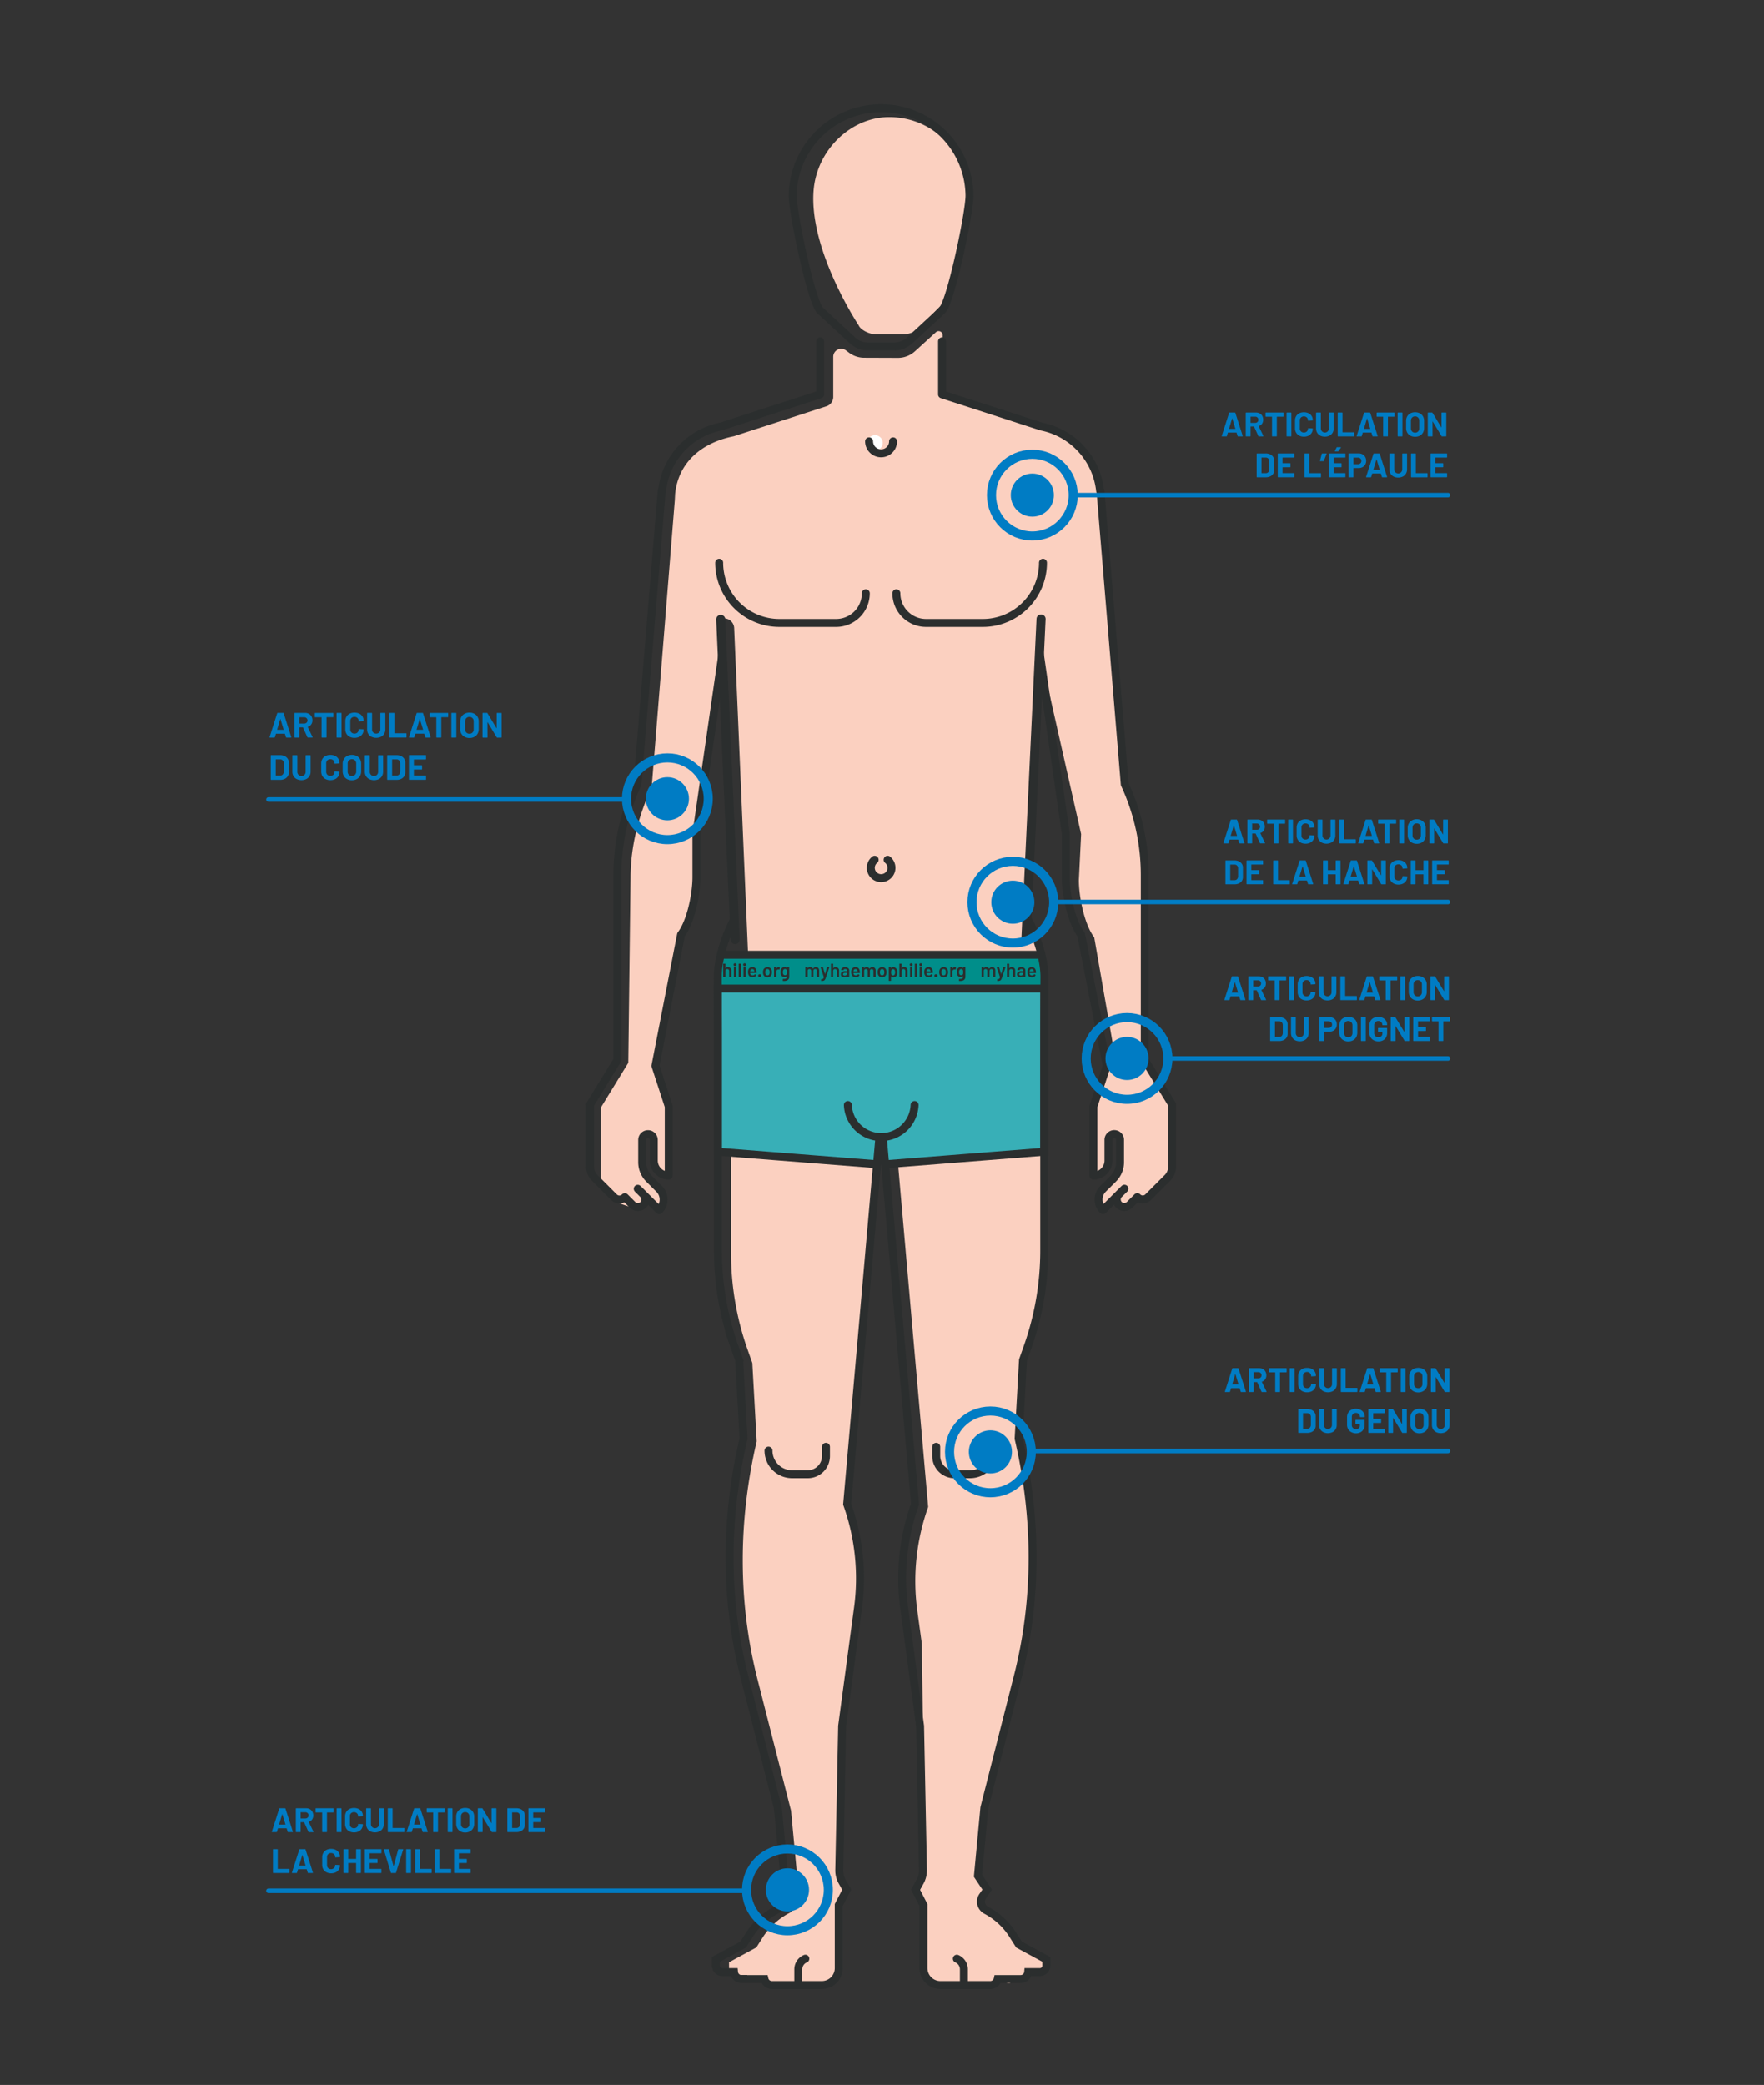 <?xml version="1.0" encoding="UTF-8"?> <svg xmlns="http://www.w3.org/2000/svg" id="Ebene_1" data-name="Ebene 1" viewBox="0 0 1552.94 1835.52"><rect x="0" y="0" width="1552.94" height="1835.52" fill="#333333" stroke="none"/><defs><style>.cls-1{fill:#fbd0c0;}.cls-2{fill:#008e8a;}.cls-3{fill:#38afb7;}.cls-3,.cls-4,.cls-5,.cls-6,.cls-7{stroke:#2b2e2e;}.cls-12,.cls-3,.cls-4,.cls-6,.cls-7,.cls-8{stroke-miterlimit:10;}.cls-3,.cls-4,.cls-5,.cls-6{stroke-width:7px;}.cls-12,.cls-4,.cls-5,.cls-6,.cls-7,.cls-8{fill:none;}.cls-12,.cls-5,.cls-6,.cls-7{stroke-linecap:round;}.cls-5{stroke-linejoin:round;}.cls-7,.cls-8{stroke-width:8px;}.cls-12,.cls-8{stroke:#007cc4;}.cls-9{fill:#007cc4;}.cls-10{fill:#2b2e2e;}.cls-11{fill:#fff;}.cls-12{stroke-width:4px;}</style></defs><path class="cls-1" d="M852.75,175c0-38.6-29.55-71.9-70-71.9-33.29,0-63.86,28.67-66.55,65C712.28,220.87,756,286.56,756,286.56c1.75,4.14,9.8,7.77,14.94,7.77h23.66a22.07,22.07,0,0,0,13.88-4.77l22.78-23.69C839.09,259.49,852.75,188.79,852.75,175Z"></path><path class="cls-1" d="M1007.39,933.67V768.87A190,190,0,0,0,989.78,689L969.36,434.42l-1.3-2.76c-3-28.3-20.18-49.16-47.67-54.6l-90.48-27.33V295.14a3.57,3.57,0,0,0-6-2.64l-18.38,16.74a22.35,22.35,0,0,1-15.12,5.82l-29.7-.11a22.29,22.29,0,0,1-13.36-4.49l-2.57-1.93a7,7,0,0,0-11.25,5.61v35.32a8.62,8.62,0,0,1-6,8.2l-81.51,26.4c-27.49,5.44-48.7,22.3-51.68,50.6l-.29,5.76L573.68,693c-11.6,25-18.61,52.29-18.61,79.88l-2,162.8-24,39.16V1042c0,3.57,11,14.6,11,14.6,2.59,2.59,22.86,9.33,25.5,6.85a6.63,6.63,0,0,0,.15-9.51l-4.81-4.81,1.11,1.07L579.84,1068a13.24,13.24,0,0,0,0-18.74l-9.05-9a20.58,20.58,0,0,1-6-14.59l0-22.33A5.26,5.26,0,0,1,569.4,998a5.1,5.1,0,0,1,5.61,5.08v21.21a13.25,13.25,0,0,0,13.25,13.25V992.08l0-15.49-9.76-40.76L600.1,823.35c8.79-11.69,13.55-33.91,13.55-48.53l1-60.47L637,544.46h0a8.93,8.93,0,0,1,9.34,8.55l12.14,285c-9,16.7-15.09,10.75-15.09,24.39l.18,50.74v190.23A254.39,254.39,0,0,0,658.09,1188l4.22,11.93,3.84,69.09c-16.17,69-16.79,140.85.74,209.5l29.5,115.56,5.62,59.78-8.14,12.25,3.94,5.64a8.53,8.53,0,0,1-3,12.44,62,62,0,0,0-23.49,21.68l-5.44,8.57-24.07,13.08v5.38a5.79,5.79,0,0,0,5.79,5.79h10.21a6.67,6.67,0,0,0,6.65,6.1h20.15a6.68,6.68,0,0,0,6.52,5.27H724a14.91,14.91,0,0,0,14.9-14.91v-55.51l7-13.53-4-7.3a19.64,19.64,0,0,1-2.49-10L741.92,1522l14.22-105.71a194.26,194.26,0,0,0-9.8-89.61l28.39-322.84h14l28.39,322.85a194.26,194.26,0,0,0-9.8,89.61l4.22,30.71,1,75,2.53,126.8a19.63,19.63,0,0,1-2.48,10l-4.06,7.3,7,13.53v55.51a14.92,14.92,0,0,0,14.91,14.91h42.4l7.53-6c3.21,0,8.88,3.74,9.53.73h8.69s3.92-4.89,9-6.3c3.73-1,9,1.65,9.12.2.86,0,6.23-14.64,6.23-14.64l-24.3-12.61-5.44-8.57a62,62,0,0,0-23.49-21.68,8.53,8.53,0,0,1-3.05-12.44l3.94-5.64-8.14-12.25,4-59.29,32-117c17.52-68.65,15-136.56-1.18-205.55l3.84-69.09,4.21-11.93a254.15,254.15,0,0,0,14.5-84.62V913.15l1.27-60c0-14.09-7-28.92-16.42-45.91l10.42-235.33,36.68,162.41-2,40.47c0,14.62,4.75,38.84,13.55,50.53l17.55,100.48-18.76,48.76.05,15.49v45.45a13.25,13.25,0,0,0,13.25-13.25v-18a5.25,5.25,0,0,1,4.6-5.3,5.1,5.1,0,0,1,5.61,5.07l0,19.55a20.58,20.58,0,0,1-6,14.59l-9,9a13.24,13.24,0,0,0,0,18.74l17.79-17.79,1.11-1.07-4.81,4.81a6.62,6.62,0,0,0,.15,9.51,6.82,6.82,0,0,0,9.42-.34l6.61-6.62a1.09,1.09,0,0,0,.1.11,6.62,6.62,0,0,0,9.37,0l17.07-17.07a13.48,13.48,0,0,0,4-9.53v-21.23h0V970.83Z"></path><rect class="cls-2" x="631.97" y="840.54" width="287.42" height="31.52"></rect><polygon class="cls-3" points="919.39 1013.96 779.72 1024.96 776.07 1015.96 771.72 1024.96 632.01 1013.96 632.01 870.31 919.39 870.31 919.39 1013.96"></polygon><path class="cls-4" d="M853.5,172.21a77.84,77.84,0,0,0-155.67,0c0,15.33,16.49,94,24.18,101.16l28.54,26.38a20,20,0,0,0,13.55,5.31h23.12a20,20,0,0,0,13.56-5.31l28.54-26.38C837,266.26,853.5,187.54,853.5,172.21Z"></path><path class="cls-5" d="M770,756.91a9.1,9.1,0,1,0,11.42,0"></path><path class="cls-6" d="M789.12,522.34a26.13,26.13,0,0,0,26.13,26.13h49.94a53,53,0,0,0,53-53"></path><path class="cls-6" d="M762.21,522.34a26.13,26.13,0,0,1-26.13,26.13H686.14a53,53,0,0,1-53-53"></path><path class="cls-5" d="M722,300.54v46.67L634.5,375.54a64.7,64.7,0,0,0-51.67,56.6l-.3-.24L561.12,690.48a189.84,189.84,0,0,0-17.62,79.88V933.15l-24,39.16v33.94h0v21.23a13.46,13.46,0,0,0,4,9.53l17.07,17.08a6.64,6.64,0,0,0,9.37,0l.1-.11,6.62,6.61a6.8,6.8,0,0,0,9.42.34,6.62,6.62,0,0,0,.14-9.51l-4.81-4.81,1.12,1.07,17.79,17.79a13.26,13.26,0,0,0,0-18.74l-9-9a20.59,20.59,0,0,1-6-14.6l0-19.54a5.11,5.11,0,0,1,10.22,0v18.22A13.25,13.25,0,0,0,588.7,1035V989.56l0-15.48L577,938.31l22.54-115.48c8.8-11.68,13.55-35.91,13.55-50.53V733.83l22.81-157.72,11.29,251.08"></path><path class="cls-5" d="M903.15,827.19l12-253.25,23.11,159.89V772.3c0,14.62,4.76,38.85,13.55,50.53l22.55,115.48-11.76,35.77,0,15.48V1035a13.25,13.25,0,0,0,13.25-13.25v-18.22a5.11,5.11,0,0,1,10.22,0l0,19.54a20.59,20.59,0,0,1-6,14.6l-9.05,9a13.26,13.26,0,0,0,0,18.74l17.79-17.79,1.12-1.07-4.81,4.81a6.62,6.62,0,0,0,.14,9.51,6.8,6.8,0,0,0,9.42-.34l6.62-6.61.09.11a6.64,6.64,0,0,0,9.37,0l17.08-17.08a13.46,13.46,0,0,0,4-9.53v-21.23h0V972.31l-24-39.16V770.36a190,190,0,0,0-17.62-79.88L968.79,431.9l-.29.24a64.71,64.71,0,0,0-51.67-56.6l-87.49-28.33V300.54"></path><path class="cls-6" d="M702.78,1747.33v-13.62a10.14,10.14,0,0,1,6.19-9.34"></path><path class="cls-6" d="M727.13,1273.73v8.13a16,16,0,0,1-16,16h-13.8a20.77,20.77,0,0,1-20.78-20.77"></path><path class="cls-6" d="M848.55,1747.33v-13.62a10.14,10.14,0,0,0-6.19-9.34"></path><path class="cls-6" d="M824.2,1273.73v8.13a16,16,0,0,0,16,16H854a20.77,20.77,0,0,0,20.78-20.77"></path><path class="cls-4" d="M777.17,1001.34l28.38,322.84a194.55,194.55,0,0,0-9.8,89.62L810,1519.51h0l2.53,126.8a19.77,19.77,0,0,1-2.48,10l-4.06,7.29,7,13.53v55.52a14.9,14.9,0,0,0,14.9,14.9h43.94a6.67,6.67,0,0,0,6.52-5.27h20.16a6.66,6.66,0,0,0,6.64-6.1c.87,0,1.69,0,2.5,0h7.71a5.79,5.79,0,0,0,5.79-5.79V1725l-24.06-13.07-5.44-8.58a62.22,62.22,0,0,0-23.5-21.68,8.53,8.53,0,0,1-3-12.44l3.94-5.64-8.14-12.24,5.62-59.78L896,1476c17.53-68.65,16.91-140.51.74-209.49l3.85-69.1,4.21-11.93a254.35,254.35,0,0,0,14.49-84.62V910.64l.18-50.75c0-14.4-6.19-36.17-16-53.35"></path><path class="cls-4" d="M774.16,1001.34l-28.38,322.84a194.42,194.42,0,0,1,9.79,89.62l-14.21,105.71h0l-2.53,126.8a19.77,19.77,0,0,0,2.48,10l4.06,7.29-7,13.53v55.52a14.9,14.9,0,0,1-14.91,14.9H679.52a6.68,6.68,0,0,1-6.53-5.27H652.84a6.68,6.68,0,0,1-6.65-6.1c-.86,0-1.68,0-2.49,0H636a5.79,5.79,0,0,1-5.79-5.79V1725l24.06-13.07,5.44-8.58a62.22,62.22,0,0,1,23.5-21.68,8.54,8.54,0,0,0,3-12.44l-3.94-5.64,8.14-12.24-5.62-59.78L655.32,1476c-17.52-68.65-16.91-140.51-.74-209.49l-3.84-69.1-4.21-11.93a254.36,254.36,0,0,1-14.5-84.62V910.64l-.17-50.75c0-13.9,5.76-34.66,15-51.54"></path><line class="cls-7" x1="634.51" y1="545.34" x2="647.18" y2="827.19"></line><line class="cls-7" x1="903.15" y1="827.19" x2="916.5" y2="544.98"></line><path class="cls-5" d="M805.16,972.83a29.41,29.41,0,0,1-29.38,28.23h0a29.41,29.41,0,0,1-29.38-28.23"></path><line class="cls-4" x1="635.94" y1="840.54" x2="915.07" y2="840.54"></line><circle class="cls-8" cx="587.51" cy="703.21" r="35.98"></circle><circle class="cls-9" cx="587.51" cy="703.21" r="18.98"></circle><circle class="cls-8" cx="908.82" cy="435.9" r="35.98"></circle><circle class="cls-9" cx="908.82" cy="435.9" r="18.98"></circle><circle class="cls-8" cx="992.21" cy="931.85" r="35.98"></circle><circle class="cls-9" cx="992.21" cy="931.85" r="18.98"></circle><circle class="cls-8" cx="871.91" cy="1278.2" r="35.98"></circle><circle class="cls-9" cx="871.91" cy="1278.2" r="18.98"></circle><circle class="cls-8" cx="693.23" cy="1663.77" r="35.98"></circle><circle class="cls-9" cx="693.23" cy="1663.77" r="18.98"></circle><path class="cls-10" d="M720.39,852.26a3.11,3.11,0,0,1,.74,2.2V860a.24.24,0,0,1-.27.27h-1.42a.24.24,0,0,1-.27-.27v-5.15a1.82,1.82,0,0,0-.41-1.24,1.43,1.43,0,0,0-1.12-.46,1.51,1.51,0,0,0-1.14.46,1.71,1.71,0,0,0-.44,1.22V860a.24.24,0,0,1-.27.27h-1.41a.24.24,0,0,1-.27-.27v-5.15a1.73,1.73,0,0,0-.43-1.24,1.44,1.44,0,0,0-1.12-.46,1.49,1.49,0,0,0-1.55,1.4V860a.24.24,0,0,1-.27.27h-1.43A.24.24,0,0,1,709,860v-8.14a.24.24,0,0,1,.27-.27h1.43a.24.24,0,0,1,.27.27v.46a.08.08,0,0,0,0,.08s.05,0,.07,0a2.6,2.6,0,0,1,2.14-.9,3.08,3.08,0,0,1,1.46.33,2.33,2.33,0,0,1,1,1,.1.1,0,0,0,.07.05s0,0,.06-.07a2.54,2.54,0,0,1,1.06-1,3.36,3.36,0,0,1,1.46-.32A2.71,2.71,0,0,1,720.39,852.26Z"></path><path class="cls-10" d="M722.84,863.41v-1.09q0-.27.12-.27h.1a3.8,3.8,0,0,0,1.09-.13,1.24,1.24,0,0,0,.64-.49,3.32,3.32,0,0,0,.45-1.07.15.15,0,0,0,0-.13l-2.77-8.32a.37.37,0,0,1,0-.12q0-.18.24-.18h1.53a.29.29,0,0,1,.31.22l1.66,5.63s0,.06.08.06.05,0,.06-.06l1.61-5.63a.29.29,0,0,1,.31-.22h1.53a.25.25,0,0,1,.21.07.23.23,0,0,1,0,.23l-3,8.86a7.87,7.87,0,0,1-.84,1.8,2.2,2.2,0,0,1-1.11.85,6.12,6.12,0,0,1-2,.26H723Q722.84,863.68,722.84,863.41Z"></path><path class="cls-10" d="M737.83,852.29a3,3,0,0,1,.82,2.22V860a.24.24,0,0,1-.27.27H737a.24.24,0,0,1-.27-.27v-5.1a1.77,1.77,0,0,0-.45-1.26,1.51,1.51,0,0,0-1.18-.49,1.54,1.54,0,0,0-1.18.48,1.75,1.75,0,0,0-.45,1.26V860a.24.24,0,0,1-.27.27h-1.43a.24.24,0,0,1-.27-.27V848.67a.25.25,0,0,1,.27-.28h1.43a.25.25,0,0,1,.27.28v3.67s0,.07,0,.08,0,0,.07,0a2.5,2.5,0,0,1,2.09-.92A3,3,0,0,1,737.83,852.29Z"></path><path class="cls-10" d="M745.9,851.85a3,3,0,0,1,1.27,1,2.58,2.58,0,0,1,.44,1.49V860a.24.24,0,0,1-.27.27h-1.43a.24.24,0,0,1-.27-.27v-.42c0-.05,0-.07,0-.08a.12.12,0,0,0-.09,0,3.38,3.38,0,0,1-2.45.88,3.16,3.16,0,0,1-2.06-.65,2.31,2.31,0,0,1-.81-1.92,2.48,2.48,0,0,1,.93-2.06,4.12,4.12,0,0,1,2.61-.74h1.8c.07,0,.1,0,.1-.1v-.39a1.3,1.3,0,0,0-.4-1,1.65,1.65,0,0,0-1.18-.37,2.07,2.07,0,0,0-1,.21,1.1,1.1,0,0,0-.52.59.28.28,0,0,1-.31.22l-1.53-.19a.34.34,0,0,1-.2-.07.14.14,0,0,1,0-.15,2.37,2.37,0,0,1,1.13-1.66,4.3,4.3,0,0,1,2.42-.65A4.49,4.49,0,0,1,745.9,851.85Zm-.85,6.57a1.34,1.34,0,0,0,.59-1.12v-.78c0-.07,0-.1-.1-.1h-1.41a2.59,2.59,0,0,0-1.43.34,1.1,1.1,0,0,0-.53,1,1,1,0,0,0,.41.84,1.71,1.71,0,0,0,1,.3A2.32,2.32,0,0,0,745.05,858.42Z"></path><path class="cls-10" d="M754.56,858.5a2,2,0,0,0,.75-.67.27.27,0,0,1,.23-.14.3.3,0,0,1,.15,0l.81.65a.33.33,0,0,1,.12.22.23.23,0,0,1,0,.15,3.39,3.39,0,0,1-1.34,1.23,4.25,4.25,0,0,1-2,.44,3.8,3.8,0,0,1-2.25-.64A3.62,3.62,0,0,1,749.7,858a6.35,6.35,0,0,1-.34-2.11,6.84,6.84,0,0,1,.19-1.8,3.4,3.4,0,0,1,1.28-1.92,3.7,3.7,0,0,1,2.31-.72q3.18,0,3.72,3.49a11.63,11.63,0,0,1,.12,1.39.24.24,0,0,1-.27.27h-5.27a.09.09,0,0,0-.1.1,2.23,2.23,0,0,0,.1.75,1.63,1.63,0,0,0,.71.95,2.34,2.34,0,0,0,1.31.34A2.38,2.38,0,0,0,754.56,858.5Zm-2.5-5a1.56,1.56,0,0,0-.57.87,2.49,2.49,0,0,0-.14.72c0,.06,0,.1.09.1h3.42a.09.09,0,0,0,.1-.1c-.05-.34-.08-.55-.1-.62a1.74,1.74,0,0,0-.61-.94,1.81,1.81,0,0,0-1.13-.35A1.71,1.71,0,0,0,752.06,853.49Z"></path><path class="cls-10" d="M770.13,852.26a3.11,3.11,0,0,1,.74,2.2V860a.24.24,0,0,1-.27.27h-1.41c-.19,0-.28-.09-.28-.27v-5.15a1.77,1.77,0,0,0-.41-1.24,1.43,1.43,0,0,0-1.12-.46,1.48,1.48,0,0,0-1.13.46,1.67,1.67,0,0,0-.45,1.22V860a.24.24,0,0,1-.27.27h-1.41a.24.24,0,0,1-.27-.27v-5.15a1.73,1.73,0,0,0-.43-1.24,1.43,1.43,0,0,0-1.12-.46,1.49,1.49,0,0,0-1.55,1.4V860a.24.24,0,0,1-.27.27h-1.42c-.19,0-.28-.09-.28-.27v-8.14c0-.18.09-.27.28-.27h1.42a.24.24,0,0,1,.27.27v.46a.08.08,0,0,0,0,.08s.05,0,.07,0a2.61,2.61,0,0,1,2.15-.9,3,3,0,0,1,1.45.33,2.33,2.33,0,0,1,1,1,.1.1,0,0,0,.08.05s0,0,0-.07a2.6,2.6,0,0,1,1.06-1,3.36,3.36,0,0,1,1.46-.32A2.7,2.7,0,0,1,770.13,852.26Z"></path><path class="cls-10" d="M774.27,859.75a3.45,3.45,0,0,1-1.34-1.89,5.68,5.68,0,0,1-.29-1.93,6.36,6.36,0,0,1,.27-1.94,3.49,3.49,0,0,1,1.36-1.86,4,4,0,0,1,2.33-.66,3.79,3.79,0,0,1,2.23.66,3.59,3.59,0,0,1,1.34,1.84,5.61,5.61,0,0,1,.3,1.94,6.23,6.23,0,0,1-.28,1.94,3.7,3.7,0,0,1-1.35,1.89,3.74,3.74,0,0,1-2.26.69A4,4,0,0,1,774.27,859.75Zm3.39-1.38a1.91,1.91,0,0,0,.64-1,4.66,4.66,0,0,0,.18-1.43,5.05,5.05,0,0,0-.17-1.43,1.79,1.79,0,0,0-.65-1,1.8,1.8,0,0,0-2.86,1,6.1,6.1,0,0,0,0,2.86,1.77,1.77,0,0,0,1.78,1.36A1.68,1.68,0,0,0,777.66,858.37Z"></path><path class="cls-10" d="M790,856a6.67,6.67,0,0,1-.29,2.07,3.49,3.49,0,0,1-1.21,1.75,3.31,3.31,0,0,1-2.07.63,2.5,2.5,0,0,1-1.94-.83.06.06,0,0,0-.08,0s0,0,0,.07v3.61a.24.24,0,0,1-.27.27H782.7a.24.24,0,0,1-.27-.27V851.88a.24.24,0,0,1,.27-.27h1.43a.24.24,0,0,1,.27.27v.44s0,.08,0,.09.06,0,.08,0a2.39,2.39,0,0,1,1.94-.89,3.29,3.29,0,0,1,2,.64,3.52,3.52,0,0,1,1.22,1.74A6.68,6.68,0,0,1,790,856Zm-2,0a4,4,0,0,0-.41-1.94,1.5,1.5,0,0,0-1.43-.81,1.44,1.44,0,0,0-1.32.8,3.85,3.85,0,0,0-.39,2,4,4,0,0,0,.42,2,1.43,1.43,0,0,0,1.28.75,1.53,1.53,0,0,0,1.35-.71A3.74,3.74,0,0,0,788,855.94Z"></path><path class="cls-10" d="M798.16,852.29a3,3,0,0,1,.83,2.22V860a.24.24,0,0,1-.27.27h-1.43A.24.24,0,0,1,797,860v-5.1a1.77,1.77,0,0,0-.46-1.26,1.51,1.51,0,0,0-1.18-.49,1.54,1.54,0,0,0-1.18.48,1.75,1.75,0,0,0-.45,1.26V860a.24.24,0,0,1-.27.27h-1.43a.24.24,0,0,1-.27-.27V848.67a.25.25,0,0,1,.27-.28h1.43a.25.25,0,0,1,.27.28v3.67s0,.07,0,.08,0,0,.06,0a2.51,2.51,0,0,1,2.09-.92A3,3,0,0,1,798.16,852.29Z"></path><path class="cls-10" d="M801.23,850.17a1.28,1.28,0,0,1,0-1.78,1.3,1.3,0,0,1,.92-.34,1.28,1.28,0,0,1,.91.34,1.31,1.31,0,0,1,0,1.78,1.24,1.24,0,0,1-.91.35A1.27,1.27,0,0,1,801.23,850.17Zm-.07,9.85v-8.14c0-.18.09-.27.28-.27h1.42a.25.25,0,0,1,.28.27V860a.25.25,0,0,1-.28.27h-1.42C801.25,860.29,801.16,860.2,801.16,860Z"></path><path class="cls-10" d="M805.38,860V848.67a.25.25,0,0,1,.27-.28h1.43a.25.25,0,0,1,.27.28V860a.24.24,0,0,1-.27.27h-1.43A.24.24,0,0,1,805.38,860Z"></path><path class="cls-10" d="M809.7,850.17a1.28,1.28,0,0,1,0-1.78,1.3,1.3,0,0,1,.91-.34,1.26,1.26,0,0,1,.91.34,1.31,1.31,0,0,1,0,1.78,1.23,1.23,0,0,1-.91.35A1.26,1.26,0,0,1,809.7,850.17Zm-.07,9.85v-8.14a.24.24,0,0,1,.27-.27h1.43a.24.24,0,0,1,.27.27V860a.24.24,0,0,1-.27.27H809.9A.24.24,0,0,1,809.63,860Z"></path><path class="cls-10" d="M818.82,858.5a2,2,0,0,0,.75-.67.27.27,0,0,1,.23-.14.3.3,0,0,1,.15,0l.81.65a.33.33,0,0,1,.12.22.23.23,0,0,1,0,.15,3.39,3.39,0,0,1-1.34,1.23,4.25,4.25,0,0,1-2,.44,3.8,3.8,0,0,1-2.25-.64A3.56,3.56,0,0,1,814,858a6.35,6.35,0,0,1-.34-2.11,6.84,6.84,0,0,1,.19-1.8,3.4,3.4,0,0,1,1.28-1.92,3.7,3.7,0,0,1,2.31-.72q3.18,0,3.72,3.49a11.63,11.63,0,0,1,.12,1.39.24.24,0,0,1-.27.27H815.7a.09.09,0,0,0-.1.1,2.23,2.23,0,0,0,.1.75,1.63,1.63,0,0,0,.71.95,2.34,2.34,0,0,0,1.31.34A2.38,2.38,0,0,0,818.82,858.5Zm-2.5-5a1.56,1.56,0,0,0-.57.87,2.49,2.49,0,0,0-.14.72c0,.06,0,.1.09.1h3.41a.1.1,0,0,0,.11-.1,4.32,4.32,0,0,0-.11-.62,1.67,1.67,0,0,0-.6-.94,1.81,1.81,0,0,0-1.13-.35A1.71,1.71,0,0,0,816.32,853.49Z"></path><path class="cls-10" d="M822.93,859.94a1.27,1.27,0,0,1-.38-.94,1.2,1.2,0,0,1,.42-.91,1.36,1.36,0,0,1,.94-.38,1.45,1.45,0,0,1,1,.38,1.2,1.2,0,0,1,.42.91,1.23,1.23,0,0,1-.4.93,1.37,1.37,0,0,1-1,.38A1.34,1.34,0,0,1,822.93,859.94Z"></path><path class="cls-10" d="M828.47,859.75a3.46,3.46,0,0,1-1.35-1.89,5.94,5.94,0,0,1-.29-1.93,6.36,6.36,0,0,1,.27-1.94,3.56,3.56,0,0,1,1.37-1.86,4,4,0,0,1,2.32-.66,3.82,3.82,0,0,1,2.24.66,3.58,3.58,0,0,1,1.33,1.84,5.37,5.37,0,0,1,.31,1.94,6.22,6.22,0,0,1-.29,1.94,3.68,3.68,0,0,1-1.34,1.89,3.76,3.76,0,0,1-2.26.69A3.92,3.92,0,0,1,828.47,859.75Zm3.39-1.38a1.84,1.84,0,0,0,.63-1,4.34,4.34,0,0,0,.19-1.43,5.44,5.44,0,0,0-.17-1.43,1.79,1.79,0,0,0-.65-1,1.84,1.84,0,0,0-1.12-.35,1.76,1.76,0,0,0-1.1.35,1.84,1.84,0,0,0-.65,1,6.1,6.1,0,0,0,0,2.86,1.83,1.83,0,0,0,.66,1,1.78,1.78,0,0,0,1.13.36A1.68,1.68,0,0,0,831.86,858.37Z"></path><path class="cls-10" d="M841.49,851.69a.29.29,0,0,1,.15.34l-.27,1.41a.19.19,0,0,1-.1.17.27.27,0,0,1-.22,0,2,2,0,0,0-.55-.06h-.32a1.79,1.79,0,0,0-1.19.5,1.64,1.64,0,0,0-.48,1.22V860a.24.24,0,0,1-.27.27h-1.43a.24.24,0,0,1-.27-.27v-8.14a.24.24,0,0,1,.27-.27h1.43a.24.24,0,0,1,.27.27v.66c0,.05,0,.08,0,.09s0,0,.06,0a2.25,2.25,0,0,1,2-1.07A2.23,2.23,0,0,1,841.49,851.69Z"></path><path class="cls-10" d="M848.2,851.61h1.43a.24.24,0,0,1,.27.27v7.84a3.57,3.57,0,0,1-1.22,3,5.21,5.21,0,0,1-3.2.92c-.32,0-.64,0-1,0-.16,0-.23-.12-.23-.31l.05-1.26a.19.19,0,0,1,.08-.18.28.28,0,0,1,.22-.06c.39,0,.65,0,.8,0a3,3,0,0,0,1.9-.5,2.1,2.1,0,0,0,.6-1.69v-.11s0-.07,0-.08,0,0-.09,0a2.56,2.56,0,0,1-1.95.73,3.79,3.79,0,0,1-2-.56,2.92,2.92,0,0,1-1.27-1.71,7.86,7.86,0,0,1-.22-2.06,6.68,6.68,0,0,1,.27-2.16,3.37,3.37,0,0,1,1.17-1.66,3.23,3.23,0,0,1,2-.62,2.8,2.8,0,0,1,2.07.77s.06,0,.09,0,0,0,0-.08v-.31A.24.24,0,0,1,848.2,851.61Zm-.3,5.24q0-.3,0-1c0-.43,0-.74,0-.92a2.14,2.14,0,0,0-.11-.56,1.69,1.69,0,0,0-2.65-.9,1.91,1.91,0,0,0-.61.9,4,4,0,0,0-.2,1.5,4.31,4.31,0,0,0,.17,1.48,1.75,1.75,0,0,0,.62.89,1.73,1.73,0,0,0,1.08.35,1.62,1.62,0,0,0,1.07-.34,1.64,1.64,0,0,0,.54-.89A2.26,2.26,0,0,0,847.9,856.85Z"></path><path class="cls-10" d="M875.46,852.26a3.11,3.11,0,0,1,.74,2.2V860a.24.24,0,0,1-.27.27h-1.41c-.19,0-.28-.09-.28-.27v-5.15a1.77,1.77,0,0,0-.41-1.24,1.43,1.43,0,0,0-1.12-.46,1.48,1.48,0,0,0-1.13.46,1.67,1.67,0,0,0-.45,1.22V860a.24.24,0,0,1-.27.27h-1.41a.24.24,0,0,1-.27-.27v-5.15a1.73,1.73,0,0,0-.43-1.24,1.43,1.43,0,0,0-1.12-.46,1.49,1.49,0,0,0-1.55,1.4V860a.24.24,0,0,1-.27.27h-1.43a.24.24,0,0,1-.27-.27v-8.14a.24.24,0,0,1,.27-.27h1.43a.24.24,0,0,1,.27.27v.46a.08.08,0,0,0,0,.08s0,0,.07,0a2.61,2.61,0,0,1,2.15-.9,3.07,3.07,0,0,1,1.45.33,2.33,2.33,0,0,1,1,1,.1.1,0,0,0,.08.05s0,0,.06-.07a2.52,2.52,0,0,1,1.05-1,3.36,3.36,0,0,1,1.46-.32A2.7,2.7,0,0,1,875.46,852.26Z"></path><path class="cls-10" d="M877.92,863.41v-1.09c0-.18,0-.27.11-.27h.11a3.9,3.9,0,0,0,1.09-.13,1.21,1.21,0,0,0,.63-.49,3.32,3.32,0,0,0,.45-1.07.1.1,0,0,0,0-.13l-2.77-8.32a.37.37,0,0,1,0-.12q0-.18.24-.18h1.53a.29.29,0,0,1,.31.22l1.67,5.63s0,.06.07.06,0,0,.06-.06l1.62-5.63a.28.28,0,0,1,.3-.22h1.53a.25.25,0,0,1,.21.07.23.23,0,0,1,0,.23l-3,8.86a8.38,8.38,0,0,1-.83,1.8,2.27,2.27,0,0,1-1.12.85,6.08,6.08,0,0,1-2,.26H878C878,863.68,877.92,863.59,877.92,863.41Z"></path><path class="cls-10" d="M892.9,852.29a3,3,0,0,1,.83,2.22V860c0,.18-.09.27-.28.27H892c-.19,0-.28-.09-.28-.27v-5.1a1.77,1.77,0,0,0-.45-1.26,1.51,1.51,0,0,0-1.18-.49,1.54,1.54,0,0,0-1.18.48,1.75,1.75,0,0,0-.45,1.26V860a.24.24,0,0,1-.27.27h-1.43a.24.24,0,0,1-.27-.27V848.67a.25.25,0,0,1,.27-.28h1.43a.25.25,0,0,1,.27.28v3.67s0,.07,0,.08.05,0,.07,0a2.51,2.51,0,0,1,2.09-.92A3,3,0,0,1,892.9,852.29Z"></path><path class="cls-10" d="M901,851.85a2.94,2.94,0,0,1,1.26,1,2.59,2.59,0,0,1,.45,1.49V860a.25.25,0,0,1-.28.27H901a.24.24,0,0,1-.27-.27v-.42c0-.05,0-.07,0-.08a.13.13,0,0,0-.09,0,3.35,3.35,0,0,1-2.44.88,3.17,3.17,0,0,1-2.07-.65,2.31,2.31,0,0,1-.81-1.92,2.48,2.48,0,0,1,.93-2.06,4.12,4.12,0,0,1,2.61-.74h1.8c.07,0,.1,0,.1-.1v-.39a1.3,1.3,0,0,0-.4-1,1.65,1.65,0,0,0-1.18-.37,2,2,0,0,0-1,.21,1.12,1.12,0,0,0-.53.59.28.28,0,0,1-.31.22l-1.53-.19a.34.34,0,0,1-.2-.07.14.14,0,0,1-.05-.15,2.37,2.37,0,0,1,1.13-1.66,4.3,4.3,0,0,1,2.42-.65A4.57,4.57,0,0,1,901,851.85Zm-.86,6.57a1.31,1.31,0,0,0,.59-1.12v-.78c0-.07,0-.1-.1-.1H899.2a2.59,2.59,0,0,0-1.43.34,1.09,1.09,0,0,0-.52,1,1,1,0,0,0,.4.84,1.73,1.73,0,0,0,1,.3A2.3,2.3,0,0,0,900.12,858.42Z"></path><path class="cls-10" d="M909.63,858.5a2.13,2.13,0,0,0,.76-.67.25.25,0,0,1,.22-.14.3.3,0,0,1,.15,0l.82.65a.31.31,0,0,1,.11.22.23.23,0,0,1-.05.15A3.32,3.32,0,0,1,910.3,860a4.24,4.24,0,0,1-1.95.44,3.82,3.82,0,0,1-2.26-.64,3.54,3.54,0,0,1-1.31-1.77,6.11,6.11,0,0,1-.34-2.11,6.91,6.91,0,0,1,.18-1.8,3.4,3.4,0,0,1,1.28-1.92,3.7,3.7,0,0,1,2.31-.72q3.18,0,3.72,3.49a11.63,11.63,0,0,1,.12,1.39.24.24,0,0,1-.27.27h-5.27a.09.09,0,0,0-.1.1,2.23,2.23,0,0,0,.1.75,1.63,1.63,0,0,0,.71.95,2.58,2.58,0,0,0,2.41.08Zm-2.5-5a1.56,1.56,0,0,0-.57.87,2.48,2.48,0,0,0-.13.72c0,.06,0,.1.08.1h3.42a.09.09,0,0,0,.1-.1c0-.34-.08-.55-.1-.62a1.74,1.74,0,0,0-.61-.94,1.79,1.79,0,0,0-1.13-.35A1.71,1.71,0,0,0,907.13,853.49Z"></path><path class="cls-10" d="M643.05,852.29a3,3,0,0,1,.82,2.22V860a.24.24,0,0,1-.27.27h-1.43a.24.24,0,0,1-.27-.27v-5.1a1.77,1.77,0,0,0-.45-1.26,1.51,1.51,0,0,0-1.18-.49,1.54,1.54,0,0,0-1.18.48,1.75,1.75,0,0,0-.45,1.26V860c0,.18-.09.27-.28.27h-1.42a.24.24,0,0,1-.27-.27V848.67a.25.25,0,0,1,.27-.28h1.42a.25.25,0,0,1,.28.28v3.67s0,.07,0,.08.05,0,.07,0a2.48,2.48,0,0,1,2.09-.92A3,3,0,0,1,643.05,852.29Z"></path><path class="cls-10" d="M646.12,850.17a1.28,1.28,0,0,1,0-1.78,1.28,1.28,0,0,1,.91-.34,1.26,1.26,0,0,1,.91.34,1.31,1.31,0,0,1,0,1.78,1.23,1.23,0,0,1-.91.35A1.24,1.24,0,0,1,646.12,850.17Zm-.07,9.85v-8.14a.24.24,0,0,1,.27-.27h1.43a.24.24,0,0,1,.27.27V860a.24.24,0,0,1-.27.27h-1.43A.24.24,0,0,1,646.05,860Z"></path><path class="cls-10" d="M650.26,860V848.67a.25.25,0,0,1,.28-.28H652a.25.25,0,0,1,.28.28V860c0,.18-.09.27-.28.27h-1.42C650.35,860.29,650.26,860.2,650.26,860Z"></path><path class="cls-10" d="M654.58,850.17a1.31,1.31,0,0,1,0-1.78,1.32,1.32,0,0,1,.92-.34,1.28,1.28,0,0,1,.91.34,1.31,1.31,0,0,1,0,1.78,1.24,1.24,0,0,1-.91.35A1.28,1.28,0,0,1,654.58,850.17Zm-.07,9.85v-8.14c0-.18.09-.27.28-.27h1.42c.19,0,.28.09.28.27V860c0,.18-.09.27-.28.27h-1.42C654.6,860.29,654.51,860.2,654.51,860Z"></path><path class="cls-10" d="M663.7,858.5a2.05,2.05,0,0,0,.76-.67.26.26,0,0,1,.22-.14.25.25,0,0,1,.15,0l.82.65a.33.33,0,0,1,.12.22.3.3,0,0,1,0,.15,3.41,3.41,0,0,1-1.35,1.23,4.18,4.18,0,0,1-2,.44,3.76,3.76,0,0,1-2.25-.64,3.5,3.5,0,0,1-1.32-1.77,6.11,6.11,0,0,1-.34-2.11,6.44,6.44,0,0,1,.19-1.8,3.38,3.38,0,0,1,1.27-1.92,3.74,3.74,0,0,1,2.31-.72q3.18,0,3.73,3.49c0,.37.09.84.12,1.39a.25.25,0,0,1-.28.27h-5.27a.09.09,0,0,0-.1.1,2.23,2.23,0,0,0,.1.75,1.69,1.69,0,0,0,.72.95,2.56,2.56,0,0,0,2.4.08Zm-2.5-5a1.67,1.67,0,0,0-.57.87,2.48,2.48,0,0,0-.13.72c0,.06,0,.1.08.1H664a.09.09,0,0,0,.1-.1,5.07,5.07,0,0,0-.1-.62,1.67,1.67,0,0,0-.6-.94,1.81,1.81,0,0,0-1.13-.35A1.74,1.74,0,0,0,661.2,853.49Z"></path><path class="cls-10" d="M667.82,859.94a1.24,1.24,0,0,1-.39-.94,1.2,1.2,0,0,1,.42-.91,1.38,1.38,0,0,1,.94-.38,1.41,1.41,0,0,1,1,.38,1.18,1.18,0,0,1,.43.91,1.26,1.26,0,0,1-.4.93,1.41,1.41,0,0,1-1,.38A1.32,1.32,0,0,1,667.82,859.94Z"></path><path class="cls-10" d="M673.35,859.75a3.45,3.45,0,0,1-1.34-1.89,5.68,5.68,0,0,1-.29-1.93A6.36,6.36,0,0,1,672,854a3.49,3.49,0,0,1,1.36-1.86,4,4,0,0,1,2.33-.66,3.82,3.82,0,0,1,2.24.66,3.63,3.63,0,0,1,1.33,1.84,5.6,5.6,0,0,1,.31,1.94,6.22,6.22,0,0,1-.29,1.94,3.64,3.64,0,0,1-1.35,1.89,3.72,3.72,0,0,1-2.26.69A4,4,0,0,1,673.35,859.75Zm3.39-1.38a1.86,1.86,0,0,0,.64-1,4.62,4.62,0,0,0,.19-1.43,5.44,5.44,0,0,0-.17-1.43,1.86,1.86,0,0,0-.66-1,1.8,1.8,0,0,0-2.86,1,6.1,6.1,0,0,0,0,2.86,1.77,1.77,0,0,0,1.78,1.36A1.68,1.68,0,0,0,676.74,858.37Z"></path><path class="cls-10" d="M686.37,851.69a.27.27,0,0,1,.15.34l-.27,1.41c0,.09,0,.15-.09.17a.3.3,0,0,1-.23,0,2,2,0,0,0-.54-.06h-.33a1.81,1.81,0,0,0-1.19.5,1.67,1.67,0,0,0-.47,1.22V860a.24.24,0,0,1-.27.27H681.7a.24.24,0,0,1-.27-.27v-8.14a.24.24,0,0,1,.27-.27h1.43a.24.24,0,0,1,.27.27v.66q0,.08,0,.09s.05,0,.07,0a2.23,2.23,0,0,1,2-1.07A2.19,2.19,0,0,1,686.37,851.69Z"></path><path class="cls-10" d="M693.09,851.61h1.43a.24.24,0,0,1,.27.27v7.84a3.55,3.55,0,0,1-1.23,3,5.18,5.18,0,0,1-3.19.92c-.32,0-.64,0-1,0-.16,0-.24-.12-.24-.31l.05-1.26a.2.2,0,0,1,.09-.18.26.26,0,0,1,.22-.06c.38,0,.65,0,.8,0a3,3,0,0,0,1.89-.5,2.11,2.11,0,0,0,.61-1.69v-.11a.09.09,0,0,0,0-.08s0,0-.08,0a2.58,2.58,0,0,1-2,.73,3.75,3.75,0,0,1-2-.56,2.94,2.94,0,0,1-1.28-1.71,8.31,8.31,0,0,1-.22-2.06,6.37,6.37,0,0,1,.28-2.16,3.25,3.25,0,0,1,1.17-1.66,3.18,3.18,0,0,1,2-.62,2.81,2.81,0,0,1,2.08.77s.06,0,.08,0a.09.09,0,0,0,0-.08v-.31A.24.24,0,0,1,693.09,851.61Zm-.3,5.24q0-.3,0-1c0-.43,0-.74,0-.92a2.64,2.64,0,0,0-.11-.56,1.68,1.68,0,0,0-.55-.9,1.62,1.62,0,0,0-1.07-.34,1.58,1.58,0,0,0-1,.34,1.84,1.84,0,0,0-.61.9,4,4,0,0,0-.21,1.5,4.58,4.58,0,0,0,.17,1.48,1.81,1.81,0,0,0,.62.89,1.73,1.73,0,0,0,1.08.35,1.56,1.56,0,0,0,1.62-1.23A4,4,0,0,0,692.79,856.85Z"></path><circle class="cls-8" cx="891.66" cy="794.27" r="35.98"></circle><circle class="cls-9" cx="891.66" cy="794.27" r="18.98"></circle><circle class="cls-11" cx="770.38" cy="389.85" r="6.73"></circle><path class="cls-5" d="M765.1,388.53a10.56,10.56,0,0,0,21.12,0"></path><line class="cls-12" x1="944.81" y1="435.9" x2="1274.71" y2="435.9"></line><line class="cls-12" x1="931.81" y1="794.07" x2="1274.71" y2="794.07"></line><line class="cls-12" x1="1027.81" y1="931.85" x2="1274.71" y2="931.85"></line><line class="cls-12" x1="911.81" y1="1277.41" x2="1274.71" y2="1277.41"></line><line class="cls-12" x1="236.35" y1="703.85" x2="552.92" y2="703.85"></line><line class="cls-12" x1="236.35" y1="1664.57" x2="654.92" y2="1664.57"></line><path class="cls-9" d="M1089.53,383.89l-.89-2.94q-.08-.12-.15-.12h-7.38a.18.18,0,0,0-.16.12l-.87,2.94a.36.36,0,0,1-.38.3h-3.81a.29.29,0,0,1-.31-.42l6.49-20.28a.36.36,0,0,1,.38-.3h4.71a.39.39,0,0,1,.4.3l6.47,20.28a.33.33,0,0,1,0,.15c0,.18-.12.27-.33.27h-3.81A.39.39,0,0,1,1089.53,383.89Zm-7.37-6.33h5.28c.12,0,.15-.06.12-.18l-2.7-8.91c0-.08,0-.11-.09-.1s-.07,0-.09.1l-2.65,8.91C1082,377.5,1082.05,377.56,1082.16,377.56Z"></path><path class="cls-9" d="M1107.81,383.92l-3.75-8.31a.22.22,0,0,0-.19-.12h-2.79c-.09,0-.14.05-.14.15v8.19a.36.36,0,0,1-.11.26.35.35,0,0,1-.26.1h-3.5a.34.34,0,0,1-.26-.1.36.36,0,0,1-.11-.26V363.55a.34.34,0,0,1,.11-.25.35.35,0,0,1,.26-.11h8.58a7,7,0,0,1,3.37.78,5.47,5.47,0,0,1,2.25,2.22,6.78,6.78,0,0,1,.8,3.33,6,6,0,0,1-1,3.5,5.4,5.4,0,0,1-2.84,2.05q-.17.06-.09.21l4.08,8.49a.62.62,0,0,1,0,.18q0,.24-.33.24h-3.68A.42.42,0,0,1,1107.81,383.92ZM1100.94,367v5.13c0,.1,0,.15.14.15H1105a2.86,2.86,0,0,0,2-.75,2.56,2.56,0,0,0,.8-1.95,2.6,2.6,0,0,0-.8-2,2.83,2.83,0,0,0-2-.77h-3.94C1101,366.82,1100.94,366.87,1100.94,367Z"></path><path class="cls-9" d="M1129.84,363.3a.34.34,0,0,1,.11.25v2.94a.36.36,0,0,1-.11.26.34.34,0,0,1-.26.1h-5.36a.13.13,0,0,0-.15.15v16.83a.36.36,0,0,1-.11.26.34.34,0,0,1-.26.1h-3.5a.34.34,0,0,1-.26-.1.36.36,0,0,1-.11-.26V367c0-.1,0-.15-.14-.15h-5.22a.34.34,0,0,1-.36-.36v-2.94a.33.33,0,0,1,.1-.25.36.36,0,0,1,.26-.11h15.11A.35.35,0,0,1,1129.84,363.3Z"></path><path class="cls-9" d="M1132.75,384.09a.35.35,0,0,1-.1-.26V363.55a.33.33,0,0,1,.1-.25.36.36,0,0,1,.25-.11h3.52a.34.34,0,0,1,.25.11.33.33,0,0,1,.1.25v20.28a.35.35,0,0,1-.1.26.33.33,0,0,1-.25.1H1133A.35.35,0,0,1,1132.75,384.09Z"></path><path class="cls-9" d="M1143.8,383.52a6.58,6.58,0,0,1-2.73-2.57,7.43,7.43,0,0,1-1-3.81v-6.93a7.43,7.43,0,0,1,1-3.81,6.47,6.47,0,0,1,2.73-2.55,9,9,0,0,1,4.11-.9,9.2,9.2,0,0,1,4.07.86,6.45,6.45,0,0,1,2.73,2.43,6.76,6.76,0,0,1,1,3.64q0,.27-.36.33l-3.51.21h-.06q-.3,0-.3-.33a3.41,3.41,0,0,0-1-2.55,3.95,3.95,0,0,0-5.16,0,3.42,3.42,0,0,0-1,2.55v7.23a3.38,3.38,0,0,0,1,2.52,3.95,3.95,0,0,0,5.16,0,3.38,3.38,0,0,0,1-2.52q0-.33.36-.33l3.51.15a.39.39,0,0,1,.26.09.26.26,0,0,1,.1.21,6.86,6.86,0,0,1-1,3.66,6.52,6.52,0,0,1-2.73,2.46,9.06,9.06,0,0,1-4.07.87A8.83,8.83,0,0,1,1143.8,383.52Z"></path><path class="cls-9" d="M1162.33,383.53a6.61,6.61,0,0,1-2.73-2.53,7.23,7.23,0,0,1-1-3.77V363.55a.38.38,0,0,1,.36-.36h3.51a.36.36,0,0,1,.26.11.33.33,0,0,1,.1.25v13.71a3.54,3.54,0,1,0,7.08,0V363.55a.38.38,0,0,1,.36-.36h3.51a.36.36,0,0,1,.26.11.33.33,0,0,1,.1.25v13.68a7.22,7.22,0,0,1-1,3.77,6.61,6.61,0,0,1-2.73,2.53,9.63,9.63,0,0,1-8.13,0Z"></path><path class="cls-9" d="M1177.75,384.09a.36.36,0,0,1-.11-.26V363.55a.38.38,0,0,1,.36-.36h3.51a.36.36,0,0,1,.26.11.33.33,0,0,1,.1.25v16.86a.13.13,0,0,0,.15.15h9.81a.36.36,0,0,1,.26.11.33.33,0,0,1,.1.25v2.91a.34.34,0,0,1-.36.36H1178A.33.33,0,0,1,1177.75,384.09Z"></path><path class="cls-9" d="M1208.27,383.89l-.9-2.94q-.06-.12-.15-.12h-7.38q-.09,0-.15.12l-.87,2.94a.38.38,0,0,1-.39.3h-3.81a.33.33,0,0,1-.27-.1.34.34,0,0,1,0-.32l6.48-20.28a.38.38,0,0,1,.39-.3h4.71a.38.38,0,0,1,.39.3l6.48,20.28a.33.33,0,0,1,0,.15q0,.27-.33.27h-3.81A.38.38,0,0,1,1208.27,383.89Zm-7.38-6.33h5.28q.18,0,.12-.18l-2.7-8.91c0-.08,0-.11-.09-.1a.13.13,0,0,0-.09.1l-2.64,8.91Q1200.74,377.56,1200.89,377.56Z"></path><path class="cls-9" d="M1227.61,363.3a.33.33,0,0,1,.1.25v2.94a.34.34,0,0,1-.36.36H1222a.13.13,0,0,0-.15.15v16.83a.34.34,0,0,1-.36.36H1218a.33.33,0,0,1-.25-.1.36.36,0,0,1-.11-.26V367a.13.13,0,0,0-.15-.15h-5.22a.33.33,0,0,1-.25-.1.36.36,0,0,1-.11-.26v-2.94a.38.38,0,0,1,.36-.36h15.12A.36.36,0,0,1,1227.61,363.3Z"></path><path class="cls-9" d="M1230.52,384.09a.36.36,0,0,1-.11-.26V363.55a.38.38,0,0,1,.36-.36h3.51a.36.36,0,0,1,.26.11.33.33,0,0,1,.1.25v20.28a.34.34,0,0,1-.36.36h-3.51A.33.33,0,0,1,1230.52,384.09Z"></path><path class="cls-9" d="M1241.65,383.56a6.9,6.9,0,0,1-2.78-2.68,7.86,7.86,0,0,1-1-4v-6.42a7.7,7.7,0,0,1,1-3.93,6.83,6.83,0,0,1,2.78-2.65,8.67,8.67,0,0,1,4.12-.95,8.77,8.77,0,0,1,4.16.95,6.8,6.8,0,0,1,2.77,2.65,7.7,7.7,0,0,1,1,3.93v6.42a7.93,7.93,0,0,1-1,4,6.77,6.77,0,0,1-2.77,2.69,8.77,8.77,0,0,1-4.16.94A8.56,8.56,0,0,1,1241.65,383.56Zm6.79-3.72a3.83,3.83,0,0,0,1-2.79v-6.6a3.9,3.9,0,0,0-1-2.8,3.53,3.53,0,0,0-2.69-1.07,3.47,3.47,0,0,0-2.65,1.07,3.91,3.91,0,0,0-1,2.8v6.6a3.87,3.87,0,0,0,1,2.79,3.49,3.49,0,0,0,2.65,1.05A3.55,3.55,0,0,0,1248.44,379.84Z"></path><path class="cls-9" d="M1269.1,363.3a.34.34,0,0,1,.25-.11h3.51a.36.36,0,0,1,.26.11.33.33,0,0,1,.1.25v20.28a.34.34,0,0,1-.36.36h-3.39a.43.43,0,0,1-.42-.24l-7.77-12.84c0-.06-.08-.08-.12-.07s-.06,0-.06.13l.06,12.66a.34.34,0,0,1-.36.36h-3.51a.33.33,0,0,1-.25-.1.36.36,0,0,1-.11-.26V363.55a.38.38,0,0,1,.36-.36h3.39a.43.43,0,0,1,.42.24l7.74,12.78c0,.06.08.09.12.08s.06-.06.06-.14l0-12.6A.34.34,0,0,1,1269.1,363.3Z"></path><path class="cls-9" d="M1106.44,420.09a.36.36,0,0,1-.11-.26V399.55a.38.38,0,0,1,.36-.36h7.5a9.22,9.22,0,0,1,4,.8,6.12,6.12,0,0,1,2.62,2.23,6,6,0,0,1,.93,3.33v8.28a6,6,0,0,1-.93,3.33,6.14,6.14,0,0,1-2.62,2.24,9.22,9.22,0,0,1-4,.79h-7.5A.33.33,0,0,1,1106.44,420.09Zm4.27-3.53h3.63a2.9,2.9,0,0,0,2.24-.93,3.64,3.64,0,0,0,.88-2.49v-6.9a3.53,3.53,0,0,0-.85-2.49,3,3,0,0,0-2.3-.93h-3.6a.13.13,0,0,0-.15.15v13.44A.13.13,0,0,0,1110.71,416.56Z"></path><path class="cls-9" d="M1139.35,402.72a.35.35,0,0,1-.26.1h-9.84a.13.13,0,0,0-.15.15v4.65a.13.13,0,0,0,.15.15h6.45a.36.36,0,0,1,.26.11.33.33,0,0,1,.1.25V411a.34.34,0,0,1-.36.36h-6.45a.13.13,0,0,0-.15.15v4.86a.13.13,0,0,0,.15.15h9.84a.36.36,0,0,1,.26.11.33.33,0,0,1,.1.25v2.91a.34.34,0,0,1-.36.36h-13.86a.33.33,0,0,1-.25-.1.36.36,0,0,1-.11-.26V399.55a.38.38,0,0,1,.36-.36h13.86a.36.36,0,0,1,.26.11.33.33,0,0,1,.1.25v2.91A.35.35,0,0,1,1139.35,402.72Z"></path><path class="cls-9" d="M1148.5,420.09a.36.36,0,0,1-.11-.26V399.55a.38.38,0,0,1,.36-.36h3.51a.36.36,0,0,1,.26.11.33.33,0,0,1,.1.25v16.86a.13.13,0,0,0,.15.15h9.81a.36.36,0,0,1,.26.11.33.33,0,0,1,.1.25v2.91a.34.34,0,0,1-.36.36h-13.83A.33.33,0,0,1,1148.5,420.09Z"></path><path class="cls-9" d="M1167.86,399.31a.39.39,0,0,1,0,.3l-2.46,6.09a.39.39,0,0,1-.42.27h-2.64q-.39,0-.3-.39l1.62-6.09a.4.4,0,0,1,.42-.3h3.51Q1167.8,399.19,1167.86,399.31Z"></path><path class="cls-9" d="M1184.35,402.72a.35.35,0,0,1-.26.1h-9.84a.13.13,0,0,0-.15.15v4.65a.13.13,0,0,0,.15.15h6.45a.36.36,0,0,1,.26.11.33.33,0,0,1,.1.25V411a.34.34,0,0,1-.36.36h-6.45a.13.13,0,0,0-.15.15v4.86a.13.13,0,0,0,.15.15h9.84a.36.36,0,0,1,.26.11.33.33,0,0,1,.1.25v2.91a.34.34,0,0,1-.36.36h-13.86a.33.33,0,0,1-.25-.1.36.36,0,0,1-.11-.26V399.55a.38.38,0,0,1,.36-.36h13.86a.36.36,0,0,1,.26.11.33.33,0,0,1,.1.25v2.91A.35.35,0,0,1,1184.35,402.72Zm-9.2-5.51a.33.33,0,0,1,0-.3l1.59-3a.45.45,0,0,1,.45-.27h3a.31.31,0,0,1,.29.14.29.29,0,0,1,0,.31l-2.13,3a.47.47,0,0,1-.42.24h-2.52Q1175.21,397.33,1175.15,397.21Z"></path><path class="cls-9" d="M1199.54,400a5.73,5.73,0,0,1,2.33,2.3,6.87,6.87,0,0,1,.82,3.4,6.4,6.4,0,0,1-.85,3.33,5.84,5.84,0,0,1-2.4,2.24,7.68,7.68,0,0,1-3.56.79h-4.26a.13.13,0,0,0-.15.15v7.65a.34.34,0,0,1-.36.36h-3.51a.33.33,0,0,1-.25-.1.36.36,0,0,1-.11-.26V399.52a.38.38,0,0,1,.36-.36h8.46A7.21,7.21,0,0,1,1199.54,400Zm-1.89,7.88a2.75,2.75,0,0,0,.84-2.09,2.82,2.82,0,0,0-.84-2.13,3.06,3.06,0,0,0-2.22-.81h-3.81a.13.13,0,0,0-.15.15v5.52a.13.13,0,0,0,.15.15h3.81A3.09,3.09,0,0,0,1197.65,407.85Z"></path><path class="cls-9" d="M1216.58,419.89l-.9-2.94q-.06-.12-.15-.12h-7.38q-.09,0-.15.12l-.87,2.94a.38.38,0,0,1-.39.3h-3.81a.33.33,0,0,1-.27-.1.34.34,0,0,1,0-.32l6.48-20.28a.38.38,0,0,1,.39-.3h4.71a.38.38,0,0,1,.39.3l6.48,20.28a.33.33,0,0,1,0,.15q0,.27-.33.27H1217A.38.38,0,0,1,1216.58,419.89Zm-7.38-6.33h5.28q.18,0,.12-.18l-2.7-8.91c0-.08-.05-.11-.09-.1a.13.13,0,0,0-.09.1l-2.64,8.91Q1209.05,413.56,1209.2,413.56Z"></path><path class="cls-9" d="M1226.89,419.53a6.61,6.61,0,0,1-2.73-2.53,7.23,7.23,0,0,1-1-3.77V399.55a.38.38,0,0,1,.36-.36h3.51a.36.36,0,0,1,.26.11.33.33,0,0,1,.1.25v13.71a3.54,3.54,0,1,0,7.08,0V399.55a.38.38,0,0,1,.36-.36h3.51a.36.36,0,0,1,.26.11.33.33,0,0,1,.1.25v13.68a7.22,7.22,0,0,1-1,3.77,6.61,6.61,0,0,1-2.73,2.53,9.63,9.63,0,0,1-8.13,0Z"></path><path class="cls-9" d="M1242.31,420.09a.36.36,0,0,1-.11-.26V399.55a.38.38,0,0,1,.36-.36h3.51a.36.36,0,0,1,.26.11.33.33,0,0,1,.1.25v16.86a.13.13,0,0,0,.15.15h9.81a.36.36,0,0,1,.26.11.33.33,0,0,1,.1.25v2.91a.34.34,0,0,1-.36.36h-13.83A.33.33,0,0,1,1242.31,420.09Z"></path><path class="cls-9" d="M1273.84,402.72a.35.35,0,0,1-.26.1h-9.84a.13.13,0,0,0-.15.15v4.65a.13.13,0,0,0,.15.15h6.45a.36.36,0,0,1,.26.11.33.33,0,0,1,.1.25V411a.34.34,0,0,1-.36.36h-6.45a.13.13,0,0,0-.15.15v4.86a.13.13,0,0,0,.15.15h9.84a.36.36,0,0,1,.26.11.33.33,0,0,1,.1.25v2.91a.34.34,0,0,1-.36.36h-13.86a.33.33,0,0,1-.25-.1.36.36,0,0,1-.11-.26V399.55a.38.38,0,0,1,.36-.36h13.86a.36.36,0,0,1,.26.11.33.33,0,0,1,.1.25v2.91A.35.35,0,0,1,1273.84,402.72Z"></path><path class="cls-9" d="M1091,742.21l-.9-2.94q-.06-.12-.15-.12h-7.38q-.09,0-.15.12l-.87,2.94a.38.38,0,0,1-.39.3h-3.81a.33.33,0,0,1-.27-.1.34.34,0,0,1,0-.32l6.48-20.28a.38.38,0,0,1,.39-.3h4.71a.38.38,0,0,1,.39.3l6.48,20.28a.33.33,0,0,1,0,.15q0,.27-.33.27h-3.81A.38.38,0,0,1,1091,742.21Zm-7.38-6.33h5.28q.18,0,.12-.18l-2.7-8.91c0-.08,0-.11-.09-.1a.13.13,0,0,0-.09.1l-2.64,8.91Q1083.42,735.88,1083.57,735.88Z"></path><path class="cls-9" d="M1109.22,742.24l-3.75-8.31a.19.19,0,0,0-.18-.12h-2.79a.13.13,0,0,0-.15.15v8.19a.34.34,0,0,1-.36.36h-3.51a.33.33,0,0,1-.25-.1.36.36,0,0,1-.11-.26V721.87a.38.38,0,0,1,.36-.36h8.58a7.06,7.06,0,0,1,3.38.78,5.47,5.47,0,0,1,2.25,2.22,6.78,6.78,0,0,1,.79,3.33,6,6,0,0,1-1,3.5,5.42,5.42,0,0,1-2.85,2,.14.14,0,0,0-.09.21l4.08,8.49a.46.46,0,0,1,.06.18q0,.24-.33.24h-3.69A.42.42,0,0,1,1109.22,742.24Zm-6.87-17v5.13a.13.13,0,0,0,.15.15h3.93a2.89,2.89,0,0,0,2.06-.75,2.55,2.55,0,0,0,.79-2,2.59,2.59,0,0,0-.79-2,2.86,2.86,0,0,0-2.06-.77h-3.93A.13.13,0,0,0,1102.35,725.29Z"></path><path class="cls-9" d="M1131.26,721.62a.33.33,0,0,1,.1.25v2.94a.34.34,0,0,1-.36.36h-5.37a.13.13,0,0,0-.15.15v16.83a.34.34,0,0,1-.36.36h-3.51a.33.33,0,0,1-.25-.1.36.36,0,0,1-.11-.26V725.32a.13.13,0,0,0-.15-.15h-5.22a.33.33,0,0,1-.25-.1.36.36,0,0,1-.11-.26v-2.94a.38.38,0,0,1,.36-.36H1131A.36.36,0,0,1,1131.26,721.62Z"></path><path class="cls-9" d="M1134.17,742.41a.36.36,0,0,1-.11-.26V721.87a.38.38,0,0,1,.36-.36h3.51a.36.36,0,0,1,.26.11.33.33,0,0,1,.1.25v20.28a.34.34,0,0,1-.36.36h-3.51A.33.33,0,0,1,1134.17,742.41Z"></path><path class="cls-9" d="M1145.22,741.84a6.58,6.58,0,0,1-2.73-2.57,7.44,7.44,0,0,1-1-3.81v-6.93a7.44,7.44,0,0,1,1-3.81,6.47,6.47,0,0,1,2.73-2.55,9,9,0,0,1,4.11-.9,9.2,9.2,0,0,1,4.07.86,6.45,6.45,0,0,1,2.73,2.43,6.76,6.76,0,0,1,1,3.64q0,.27-.36.33l-3.51.21h-.06q-.3,0-.3-.33a3.41,3.41,0,0,0-1-2.55,3.95,3.95,0,0,0-5.16,0,3.42,3.42,0,0,0-1,2.55v7.23a3.38,3.38,0,0,0,1,2.52,3.95,3.95,0,0,0,5.16,0,3.38,3.38,0,0,0,1-2.52q0-.33.36-.33l3.51.15a.39.39,0,0,1,.26.09.26.26,0,0,1,.1.21,6.86,6.86,0,0,1-1,3.66,6.52,6.52,0,0,1-2.73,2.46,9.06,9.06,0,0,1-4.07.87A8.83,8.83,0,0,1,1145.22,741.84Z"></path><path class="cls-9" d="M1163.75,741.85a6.61,6.61,0,0,1-2.73-2.53,7.23,7.23,0,0,1-1-3.77V721.87a.38.38,0,0,1,.36-.36h3.51a.36.36,0,0,1,.26.11.33.33,0,0,1,.1.25v13.71a3.54,3.54,0,1,0,7.08,0V721.87a.38.38,0,0,1,.36-.36h3.51a.36.36,0,0,1,.26.11.33.33,0,0,1,.1.25v13.68a7.22,7.22,0,0,1-1,3.77,6.61,6.61,0,0,1-2.73,2.53,9.63,9.63,0,0,1-8.13,0Z"></path><path class="cls-9" d="M1179.17,742.41a.36.36,0,0,1-.11-.26V721.87a.38.38,0,0,1,.36-.36h3.51a.36.36,0,0,1,.26.11.33.33,0,0,1,.1.25v16.86a.13.13,0,0,0,.15.15h9.81a.36.36,0,0,1,.26.11.33.33,0,0,1,.1.25v2.91a.34.34,0,0,1-.36.36h-13.83A.33.33,0,0,1,1179.17,742.41Z"></path><path class="cls-9" d="M1209.69,742.21l-.9-2.94q-.06-.12-.15-.12h-7.38q-.09,0-.15.12l-.87,2.94a.38.38,0,0,1-.39.3H1196a.33.33,0,0,1-.27-.1.34.34,0,0,1,0-.32l6.48-20.28a.38.38,0,0,1,.39-.3h4.71a.38.38,0,0,1,.39.3l6.48,20.28a.33.33,0,0,1,0,.15q0,.27-.33.27h-3.81A.38.38,0,0,1,1209.69,742.21Zm-7.38-6.33h5.28q.18,0,.12-.18l-2.7-8.91c0-.08,0-.11-.09-.1a.13.13,0,0,0-.09.1l-2.64,8.91Q1202.16,735.88,1202.31,735.88Z"></path><path class="cls-9" d="M1229,721.62a.33.33,0,0,1,.1.25v2.94a.34.34,0,0,1-.36.36h-5.37a.13.13,0,0,0-.15.15v16.83a.34.34,0,0,1-.36.36h-3.51a.33.33,0,0,1-.25-.1.36.36,0,0,1-.11-.26V725.32a.13.13,0,0,0-.15-.15h-5.22a.33.33,0,0,1-.25-.1.36.36,0,0,1-.11-.26v-2.94a.38.38,0,0,1,.36-.36h15.12A.36.36,0,0,1,1229,721.62Z"></path><path class="cls-9" d="M1231.94,742.41a.36.36,0,0,1-.11-.26V721.87a.38.38,0,0,1,.36-.36h3.51a.36.36,0,0,1,.26.11.33.33,0,0,1,.1.25v20.28a.34.34,0,0,1-.36.36h-3.51A.33.33,0,0,1,1231.94,742.41Z"></path><path class="cls-9" d="M1243.07,741.88a6.9,6.9,0,0,1-2.78-2.68,7.86,7.86,0,0,1-1-4V728.8a7.7,7.7,0,0,1,1-3.93,6.83,6.83,0,0,1,2.78-2.65,8.67,8.67,0,0,1,4.12-1,8.77,8.77,0,0,1,4.16,1,6.8,6.8,0,0,1,2.77,2.65,7.7,7.7,0,0,1,1,3.93v6.42a7.93,7.93,0,0,1-1,4,6.77,6.77,0,0,1-2.77,2.69,8.77,8.77,0,0,1-4.16.94A8.56,8.56,0,0,1,1243.07,741.88Zm6.79-3.72a3.83,3.83,0,0,0,1-2.79v-6.6a3.9,3.9,0,0,0-1-2.8,3.53,3.53,0,0,0-2.69-1.07,3.47,3.47,0,0,0-2.65,1.07,3.91,3.91,0,0,0-1,2.8v6.6a3.87,3.87,0,0,0,1,2.79,3.49,3.49,0,0,0,2.65,1.05A3.55,3.55,0,0,0,1249.86,738.16Z"></path><path class="cls-9" d="M1270.52,721.62a.33.33,0,0,1,.25-.11h3.51a.36.36,0,0,1,.26.11.33.33,0,0,1,.1.25v20.28a.34.34,0,0,1-.36.36h-3.39a.43.43,0,0,1-.42-.24l-7.77-12.84c0-.06-.08-.08-.12-.07s-.06,0-.06.13l.06,12.66a.33.33,0,0,1-.11.26.33.33,0,0,1-.25.1h-3.51a.33.33,0,0,1-.25-.1.36.36,0,0,1-.11-.26V721.87a.38.38,0,0,1,.36-.36h3.39a.43.43,0,0,1,.42.24l7.74,12.78c0,.06.08.09.12.08s.06-.06.06-.14l0-12.6A.34.34,0,0,1,1270.52,721.62Z"></path><path class="cls-9" d="M1078.94,778.41a.36.36,0,0,1-.11-.26V757.87a.38.38,0,0,1,.36-.36h7.5a9.22,9.22,0,0,1,4,.8,6.12,6.12,0,0,1,2.62,2.23,6,6,0,0,1,.93,3.33v8.28a6,6,0,0,1-.93,3.33,6.14,6.14,0,0,1-2.62,2.24,9.22,9.22,0,0,1-4,.79h-7.5A.33.33,0,0,1,1078.94,778.41Zm4.27-3.53h3.63a2.9,2.9,0,0,0,2.24-.93,3.64,3.64,0,0,0,.88-2.49v-6.9a3.53,3.53,0,0,0-.85-2.49,3,3,0,0,0-2.3-.93h-3.6a.13.13,0,0,0-.15.15v13.44A.13.13,0,0,0,1083.21,774.88Z"></path><path class="cls-9" d="M1111.85,761a.35.35,0,0,1-.26.1h-9.84a.13.13,0,0,0-.15.15v4.65a.13.13,0,0,0,.15.15h6.45a.36.36,0,0,1,.26.11.33.33,0,0,1,.1.25v2.91a.34.34,0,0,1-.36.36h-6.45a.13.13,0,0,0-.15.15v4.86a.13.13,0,0,0,.15.15h9.84a.36.36,0,0,1,.26.11.33.33,0,0,1,.1.25v2.91a.34.34,0,0,1-.36.36h-13.86a.33.33,0,0,1-.25-.1.36.36,0,0,1-.11-.26V757.87a.38.38,0,0,1,.36-.36h13.86a.36.36,0,0,1,.26.11.33.33,0,0,1,.1.25v2.91A.35.35,0,0,1,1111.85,761Z"></path><path class="cls-9" d="M1121,778.41a.36.36,0,0,1-.11-.26V757.87a.38.38,0,0,1,.36-.36h3.51a.36.36,0,0,1,.26.11.33.33,0,0,1,.1.25v16.86a.13.13,0,0,0,.15.15h9.81a.36.36,0,0,1,.26.11.33.33,0,0,1,.1.25v2.91a.34.34,0,0,1-.36.36h-13.83A.33.33,0,0,1,1121,778.41Z"></path><path class="cls-9" d="M1151.52,778.21l-.9-2.94q-.06-.12-.15-.12h-7.38q-.09,0-.15.12l-.87,2.94a.38.38,0,0,1-.39.3h-3.81a.33.33,0,0,1-.27-.1.34.34,0,0,1,0-.32l6.48-20.28a.38.38,0,0,1,.39-.3h4.71a.38.38,0,0,1,.39.3l6.48,20.28a.33.33,0,0,1,0,.15q0,.27-.33.27h-3.81A.38.38,0,0,1,1151.52,778.21Zm-7.38-6.33h5.28q.18,0,.12-.18l-2.7-8.91c0-.08,0-.11-.09-.1a.13.13,0,0,0-.09.1L1144,771.7Q1144,771.88,1144.14,771.88Z"></path><path class="cls-9" d="M1176,757.62a.34.34,0,0,1,.25-.11h3.51a.36.36,0,0,1,.26.11.33.33,0,0,1,.1.25v20.28a.34.34,0,0,1-.36.36h-3.51a.33.33,0,0,1-.25-.1.36.36,0,0,1-.11-.26v-8.28a.13.13,0,0,0-.15-.15h-6.63a.13.13,0,0,0-.15.15v8.28a.34.34,0,0,1-.36.36h-3.51a.33.33,0,0,1-.25-.1.36.36,0,0,1-.11-.26V757.87a.38.38,0,0,1,.36-.36h3.51a.36.36,0,0,1,.26.11.33.33,0,0,1,.1.25v8.07a.13.13,0,0,0,.15.15h6.63a.13.13,0,0,0,.15-.15v-8.07A.34.34,0,0,1,1176,757.62Z"></path><path class="cls-9" d="M1196.58,778.21l-.9-2.94q-.06-.12-.15-.12h-7.38q-.09,0-.15.12l-.87,2.94a.38.38,0,0,1-.39.3h-3.81a.33.33,0,0,1-.27-.1.34.34,0,0,1,0-.32l6.48-20.28a.38.38,0,0,1,.39-.3h4.71a.38.38,0,0,1,.39.3l6.48,20.28a.33.33,0,0,1,0,.15q0,.27-.33.27H1197A.38.38,0,0,1,1196.58,778.21Zm-7.38-6.33h5.28q.18,0,.12-.18l-2.7-8.91c0-.08-.05-.11-.09-.1a.13.13,0,0,0-.09.1l-2.64,8.91Q1189.05,771.88,1189.2,771.88Z"></path><path class="cls-9" d="M1215.92,757.62a.34.34,0,0,1,.25-.11h3.51a.36.36,0,0,1,.26.11.33.33,0,0,1,.1.25v20.28a.34.34,0,0,1-.36.36h-3.39a.43.43,0,0,1-.42-.24l-7.77-12.84c0-.06-.08-.08-.12-.07s-.06,0-.06.13l.06,12.66a.34.34,0,0,1-.36.36h-3.51a.33.33,0,0,1-.25-.1.36.36,0,0,1-.11-.26V757.87a.38.38,0,0,1,.36-.36h3.39a.43.43,0,0,1,.42.24l7.74,12.78c0,.06.08.09.12.08s.06-.06.06-.14l0-12.6A.34.34,0,0,1,1215.92,757.62Z"></path><path class="cls-9" d="M1227,777.84a6.58,6.58,0,0,1-2.73-2.57,7.44,7.44,0,0,1-1-3.81v-6.93a7.44,7.44,0,0,1,1-3.81,6.47,6.47,0,0,1,2.73-2.55,9,9,0,0,1,4.11-.9,9.2,9.2,0,0,1,4.07.86,6.45,6.45,0,0,1,2.73,2.43,6.76,6.76,0,0,1,1,3.64q0,.27-.36.33l-3.51.21h-.06q-.3,0-.3-.33a3.41,3.41,0,0,0-1-2.55,3.95,3.95,0,0,0-5.16,0,3.42,3.42,0,0,0-1,2.55v7.23a3.38,3.38,0,0,0,1,2.52,3.95,3.95,0,0,0,5.16,0,3.38,3.38,0,0,0,1-2.52q0-.33.36-.33l3.51.15a.39.39,0,0,1,.26.09.26.26,0,0,1,.1.21,6.86,6.86,0,0,1-1,3.66,6.52,6.52,0,0,1-2.73,2.46,9.06,9.06,0,0,1-4.07.87A8.83,8.83,0,0,1,1227,777.84Z"></path><path class="cls-9" d="M1253.21,757.62a.34.34,0,0,1,.25-.11H1257a.36.36,0,0,1,.26.11.33.33,0,0,1,.1.25v20.28a.34.34,0,0,1-.36.36h-3.51a.33.33,0,0,1-.25-.1.36.36,0,0,1-.11-.26v-8.28a.13.13,0,0,0-.15-.15h-6.63a.13.13,0,0,0-.15.15v8.28a.35.35,0,0,1-.1.26.37.37,0,0,1-.26.1h-3.51a.33.33,0,0,1-.25-.1.33.33,0,0,1-.11-.26V757.87a.31.31,0,0,1,.11-.25.34.34,0,0,1,.25-.11h3.51a.38.38,0,0,1,.26.11.33.33,0,0,1,.1.25v8.07a.13.13,0,0,0,.15.15H1253a.13.13,0,0,0,.15-.15v-8.07A.34.34,0,0,1,1253.21,757.62Z"></path><path class="cls-9" d="M1275.25,761a.33.33,0,0,1-.25.1h-9.84a.13.13,0,0,0-.15.15v4.65a.13.13,0,0,0,.15.15h6.45a.36.36,0,0,1,.26.11.37.37,0,0,1,.1.25v2.91a.4.4,0,0,1-.1.26.35.35,0,0,1-.26.1h-6.45a.13.13,0,0,0-.15.15v4.86a.13.13,0,0,0,.15.15H1275a.38.38,0,0,1,.36.36v2.91a.36.36,0,0,1-.11.26.33.33,0,0,1-.25.1h-13.86a.33.33,0,0,1-.25-.1.33.33,0,0,1-.11-.26V757.87a.31.31,0,0,1,.11-.25.34.34,0,0,1,.25-.11H1275a.38.38,0,0,1,.36.36v2.91A.36.36,0,0,1,1275.25,761Z"></path><path class="cls-9" d="M1091.87,880.2l-.9-2.94q-.06-.12-.15-.12h-7.38q-.09,0-.15.12l-.87,2.94a.38.38,0,0,1-.39.3h-3.81a.34.34,0,0,1-.27-.11.32.32,0,0,1,0-.31l6.48-20.28a.38.38,0,0,1,.39-.3h4.71a.38.38,0,0,1,.39.3l6.48,20.28a.33.33,0,0,1,0,.15q0,.27-.33.27h-3.81A.38.38,0,0,1,1091.87,880.2Zm-7.38-6.33h5.28q.18,0,.12-.18l-2.7-8.91c0-.08,0-.12-.09-.11s-.07.05-.09.11l-2.64,8.91Q1084.34,873.87,1084.49,873.87Z"></path><path class="cls-9" d="M1110.14,880.23l-3.75-8.31a.19.19,0,0,0-.18-.12h-2.79a.13.13,0,0,0-.15.15v8.19a.38.38,0,0,1-.36.36h-3.51a.36.36,0,0,1-.26-.11.33.33,0,0,1-.1-.25V859.86a.34.34,0,0,1,.36-.36H1108a7,7,0,0,1,3.37.78,5.47,5.47,0,0,1,2.25,2.22,6.78,6.78,0,0,1,.8,3.33,5.92,5.92,0,0,1-1,3.49,5.44,5.44,0,0,1-2.85,2.06.14.14,0,0,0-.09.21l4.08,8.49a.46.46,0,0,1,.06.18q0,.24-.33.24h-3.69A.42.42,0,0,1,1110.14,880.23Zm-6.87-17v5.13a.13.13,0,0,0,.15.15h3.93a2.86,2.86,0,0,0,2.05-.75,2.56,2.56,0,0,0,.8-1.95,2.62,2.62,0,0,0-.8-2,2.83,2.83,0,0,0-2.05-.76h-3.93A.13.13,0,0,0,1103.27,863.28Z"></path><path class="cls-9" d="M1132.17,859.6a.36.36,0,0,1,.11.26v2.94a.38.38,0,0,1-.36.36h-5.37a.13.13,0,0,0-.15.15v16.83a.38.38,0,0,1-.36.36h-3.51a.36.36,0,0,1-.26-.11.33.33,0,0,1-.1-.25V863.31a.13.13,0,0,0-.15-.15h-5.22a.36.36,0,0,1-.26-.11.33.33,0,0,1-.1-.25v-2.94a.34.34,0,0,1,.36-.36h15.12A.33.33,0,0,1,1132.17,859.6Z"></path><path class="cls-9" d="M1135.08,880.39a.33.33,0,0,1-.1-.25V859.86a.34.34,0,0,1,.36-.36h3.51a.33.33,0,0,1,.25.1.36.36,0,0,1,.11.26v20.28a.38.38,0,0,1-.36.36h-3.51A.36.36,0,0,1,1135.08,880.39Z"></path><path class="cls-9" d="M1146.14,879.82a6.56,6.56,0,0,1-2.73-2.56,7.44,7.44,0,0,1-1-3.81v-6.93a7.44,7.44,0,0,1,1-3.81,6.47,6.47,0,0,1,2.73-2.55,9,9,0,0,1,4.11-.9,9.15,9.15,0,0,1,4.06.85,6.45,6.45,0,0,1,2.73,2.43,6.8,6.8,0,0,1,1,3.65q0,.27-.36.33l-3.51.21h-.06q-.3,0-.3-.33a3.42,3.42,0,0,0-1-2.55,3.49,3.49,0,0,0-2.56-1,3.55,3.55,0,0,0-2.6,1,3.41,3.41,0,0,0-1,2.55v7.23a3.38,3.38,0,0,0,1,2.52,3.55,3.55,0,0,0,2.6,1,3.49,3.49,0,0,0,2.56-1,3.38,3.38,0,0,0,1-2.52q0-.33.36-.33l3.51.15a.37.37,0,0,1,.25.09.28.28,0,0,1,.11.21,6.86,6.86,0,0,1-1,3.66,6.52,6.52,0,0,1-2.73,2.46,9,9,0,0,1-4.06.87A8.83,8.83,0,0,1,1146.14,879.82Z"></path><path class="cls-9" d="M1164.66,879.84a6.63,6.63,0,0,1-2.73-2.54,7.19,7.19,0,0,1-1-3.76V859.86a.35.35,0,0,1,.1-.26.34.34,0,0,1,.26-.1h3.5a.34.34,0,0,1,.26.1.36.36,0,0,1,.11.26v13.71a3.54,3.54,0,1,0,7.08,0V859.86a.34.34,0,0,1,.36-.36h3.51a.33.33,0,0,1,.25.1.36.36,0,0,1,.11.26v13.68a7.19,7.19,0,0,1-1,3.76,6.63,6.63,0,0,1-2.73,2.54,9.63,9.63,0,0,1-8.13,0Z"></path><path class="cls-9" d="M1180.08,880.39a.33.33,0,0,1-.1-.25V859.86a.34.34,0,0,1,.36-.36h3.51a.33.33,0,0,1,.25.1.36.36,0,0,1,.11.26v16.86a.13.13,0,0,0,.15.15h9.81a.33.33,0,0,1,.25.1.36.36,0,0,1,.11.26v2.91a.38.38,0,0,1-.36.36h-13.83A.36.36,0,0,1,1180.08,880.39Z"></path><path class="cls-9" d="M1210.61,880.2l-.91-2.94c0-.08-.08-.12-.14-.12h-7.39c-.05,0-.1,0-.14.12l-.87,2.94a.39.39,0,0,1-.39.3H1197a.3.3,0,0,1-.26-.11c-.07-.07-.07-.17,0-.31l6.47-20.28a.39.39,0,0,1,.4-.3h4.71a.37.37,0,0,1,.38.3l6.49,20.28a.61.61,0,0,1,0,.15c0,.18-.1.27-.32.27H1211A.36.36,0,0,1,1210.61,880.2Zm-7.38-6.33h5.27q.18,0,.12-.18l-2.7-8.91c0-.08-.05-.12-.09-.11s-.07.05-.09.11l-2.63,8.91Q1203.07,873.87,1203.23,873.87Z"></path><path class="cls-9" d="M1229.94,859.6a.36.36,0,0,1,.11.26v2.94a.34.34,0,0,1-.11.25.36.36,0,0,1-.25.11h-5.37c-.11,0-.16.05-.16.15v16.83a.33.33,0,0,1-.1.25.34.34,0,0,1-.25.11h-3.51a.36.36,0,0,1-.26-.11.33.33,0,0,1-.1-.25V863.31c0-.1,0-.15-.16-.15h-5.21a.35.35,0,0,1-.26-.11.34.34,0,0,1-.11-.25v-2.94a.36.36,0,0,1,.11-.26.34.34,0,0,1,.26-.1h15.12A.35.35,0,0,1,1229.94,859.6Z"></path><path class="cls-9" d="M1232.85,880.39a.34.34,0,0,1-.11-.25V859.86a.36.36,0,0,1,.11-.26.34.34,0,0,1,.26-.1h3.51a.35.35,0,0,1,.25.1.35.35,0,0,1,.1.26v20.28a.33.33,0,0,1-.1.25.36.36,0,0,1-.25.11h-3.51A.35.35,0,0,1,1232.85,880.39Z"></path><path class="cls-9" d="M1244,879.87a6.92,6.92,0,0,1-2.78-2.69,7.82,7.82,0,0,1-1-4v-6.42a7.7,7.7,0,0,1,1-3.93,6.85,6.85,0,0,1,2.78-2.66,8.66,8.66,0,0,1,4.12-.94,8.77,8.77,0,0,1,4.16.94,6.83,6.83,0,0,1,2.77,2.66,7.7,7.7,0,0,1,1,3.93v6.42a7.93,7.93,0,0,1-1,4,6.75,6.75,0,0,1-2.77,2.68,8.77,8.77,0,0,1-4.16,1A8.56,8.56,0,0,1,1244,879.87Zm6.79-3.72a3.83,3.83,0,0,0,1-2.79v-6.6a3.93,3.93,0,0,0-1-2.81,3.53,3.53,0,0,0-2.69-1.06,3.47,3.47,0,0,0-2.65,1.06,3.94,3.94,0,0,0-1,2.81v6.6a3.87,3.87,0,0,0,1,2.79,3.49,3.49,0,0,0,2.65,1.05A3.55,3.55,0,0,0,1250.77,876.15Z"></path><path class="cls-9" d="M1271.43,859.6a.33.33,0,0,1,.25-.1h3.51a.34.34,0,0,1,.36.36v20.28a.33.33,0,0,1-.1.25.36.36,0,0,1-.26.11h-3.39a.43.43,0,0,1-.42-.24l-7.77-12.84c0-.06-.08-.09-.12-.08s-.06.06-.06.14l.06,12.66a.33.33,0,0,1-.1.25.36.36,0,0,1-.26.11h-3.51a.38.38,0,0,1-.36-.36V859.86a.36.36,0,0,1,.11-.26.33.33,0,0,1,.25-.1H1263a.43.43,0,0,1,.42.24l7.74,12.78c0,.06.08.08.12.07s.06-.05.06-.13l0-12.6A.36.36,0,0,1,1271.43,859.6Z"></path><path class="cls-9" d="M1118.28,916.39a.34.34,0,0,1-.11-.25V895.86a.36.36,0,0,1,.11-.26.33.33,0,0,1,.25-.1h7.5a9.22,9.22,0,0,1,4,.79,6.14,6.14,0,0,1,2.62,2.24,6,6,0,0,1,.93,3.33v8.28a6,6,0,0,1-.93,3.33,6.12,6.12,0,0,1-2.62,2.23,9.22,9.22,0,0,1-4,.8h-7.5A.34.34,0,0,1,1118.28,916.39Zm4.27-3.52h3.63a2.9,2.9,0,0,0,2.24-.93,3.64,3.64,0,0,0,.88-2.49v-6.9a3.53,3.53,0,0,0-.85-2.49,3,3,0,0,0-2.29-.93h-3.61c-.1,0-.14,0-.14.15v13.44C1122.41,912.82,1122.45,912.87,1122.55,912.87Z"></path><path class="cls-9" d="M1140.27,915.84a6.63,6.63,0,0,1-2.73-2.54,7.19,7.19,0,0,1-1-3.76V895.86a.35.35,0,0,1,.1-.26.33.33,0,0,1,.25-.1h3.51a.34.34,0,0,1,.36.36v13.71a3.54,3.54,0,1,0,7.08,0V895.86a.36.36,0,0,1,.11-.26.34.34,0,0,1,.26-.1h3.5a.35.35,0,0,1,.26.1.36.36,0,0,1,.11.26v13.68a7.19,7.19,0,0,1-1,3.76,6.63,6.63,0,0,1-2.73,2.54,9.63,9.63,0,0,1-8.13,0Z"></path><path class="cls-9" d="M1173.74,896.28a5.69,5.69,0,0,1,2.32,2.29,6.91,6.91,0,0,1,.82,3.41,6.4,6.4,0,0,1-.85,3.33,5.81,5.81,0,0,1-2.4,2.23,7.68,7.68,0,0,1-3.56.8h-4.25c-.11,0-.16,0-.16.15v7.65a.33.33,0,0,1-.1.25.35.35,0,0,1-.26.11h-3.51a.34.34,0,0,1-.25-.11.33.33,0,0,1-.1-.25V895.83a.35.35,0,0,1,.1-.26.33.33,0,0,1,.25-.1h8.46A7.28,7.28,0,0,1,1173.74,896.28Zm-1.9,7.87a2.7,2.7,0,0,0,.85-2.08,2.79,2.79,0,0,0-.85-2.13,3.06,3.06,0,0,0-2.22-.81h-3.8c-.11,0-.16,0-.16.15v5.52c0,.1,0,.15.16.15h3.8A3.1,3.1,0,0,0,1171.84,904.15Z"></path><path class="cls-9" d="M1182.84,915.87a6.92,6.92,0,0,1-2.78-2.69,7.93,7.93,0,0,1-1-4v-6.42a7.8,7.8,0,0,1,1-3.93,6.85,6.85,0,0,1,2.78-2.66,9.59,9.59,0,0,1,8.28,0,6.83,6.83,0,0,1,2.77,2.66,7.7,7.7,0,0,1,1,3.93v6.42a7.93,7.93,0,0,1-1,4,6.75,6.75,0,0,1-2.77,2.68,8.77,8.77,0,0,1-4.16,1A8.58,8.58,0,0,1,1182.84,915.87Zm6.79-3.72a3.84,3.84,0,0,0,1-2.79v-6.6a3.94,3.94,0,0,0-1-2.81,3.53,3.53,0,0,0-2.69-1.06,3.47,3.47,0,0,0-2.65,1.06,3.94,3.94,0,0,0-1,2.81v6.6a3.87,3.87,0,0,0,1,2.79,3.49,3.49,0,0,0,2.65,1.05A3.55,3.55,0,0,0,1189.63,912.15Z"></path><path class="cls-9" d="M1198.23,916.39a.34.34,0,0,1-.11-.25V895.86a.36.36,0,0,1,.11-.26.33.33,0,0,1,.25-.1H1202a.34.34,0,0,1,.36.36v20.28a.33.33,0,0,1-.1.25.36.36,0,0,1-.26.11h-3.51A.34.34,0,0,1,1198.23,916.39Z"></path><path class="cls-9" d="M1209.31,915.81a6.74,6.74,0,0,1-2.74-2.6,7.47,7.47,0,0,1-1-3.85v-6.72a7.57,7.57,0,0,1,1-3.87,6.61,6.61,0,0,1,2.74-2.6,9.56,9.56,0,0,1,8.12,0,6.82,6.82,0,0,1,2.73,2.44,6.32,6.32,0,0,1,1,3.44v.21a.33.33,0,0,1-.1.25.36.36,0,0,1-.26.11h-3.51a.38.38,0,0,1-.36-.36v-.09a3.15,3.15,0,0,0-1-2.33,3.47,3.47,0,0,0-2.55-.94,3.44,3.44,0,0,0-2.59,1,3.63,3.63,0,0,0-1,2.63v7a3.46,3.46,0,0,0,1,2.62,3.71,3.71,0,0,0,2.67,1,3.62,3.62,0,0,0,2.49-.83A2.9,2.9,0,0,0,1217,910v-1.35a.13.13,0,0,0-.15-.15h-3.36a.38.38,0,0,1-.36-.36v-2.76a.36.36,0,0,1,.11-.26.33.33,0,0,1,.25-.1h7.32a.34.34,0,0,1,.36.36v4a7.85,7.85,0,0,1-1,4,6.32,6.32,0,0,1-2.71,2.56,8.93,8.93,0,0,1-4.07.89A8.64,8.64,0,0,1,1209.31,915.81Z"></path><path class="cls-9" d="M1236.54,895.6a.33.33,0,0,1,.25-.1h3.51a.34.34,0,0,1,.36.36v20.28a.33.33,0,0,1-.1.25.36.36,0,0,1-.26.11h-3.39a.43.43,0,0,1-.42-.24l-7.77-12.84c0-.06-.08-.09-.12-.08s-.06.06-.06.14l.06,12.66a.33.33,0,0,1-.1.25.36.36,0,0,1-.26.11h-3.51a.38.38,0,0,1-.36-.36V895.86a.36.36,0,0,1,.11-.26.33.33,0,0,1,.25-.1h3.39a.43.43,0,0,1,.42.24l7.74,12.78c0,.06.08.08.12.07s.06-.05.06-.13l0-12.6A.36.36,0,0,1,1236.54,895.6Z"></path><path class="cls-9" d="M1258.62,899a.36.36,0,0,1-.26.11h-9.84a.13.13,0,0,0-.15.15v4.65a.13.13,0,0,0,.15.15H1255a.34.34,0,0,1,.36.36v2.91a.33.33,0,0,1-.1.25.36.36,0,0,1-.26.11h-6.45a.13.13,0,0,0-.15.15v4.86a.13.13,0,0,0,.15.15h9.84a.34.34,0,0,1,.36.36v2.91a.33.33,0,0,1-.1.25.36.36,0,0,1-.26.11H1244.5a.38.38,0,0,1-.36-.36V895.86a.36.36,0,0,1,.11-.26.33.33,0,0,1,.25-.1h13.86a.34.34,0,0,1,.36.36v2.91A.33.33,0,0,1,1258.62,899Z"></path><path class="cls-9" d="M1276.41,895.6a.35.35,0,0,1,.1.26v2.94a.33.33,0,0,1-.1.25.36.36,0,0,1-.26.11h-5.37a.13.13,0,0,0-.15.15v16.83a.33.33,0,0,1-.1.25.36.36,0,0,1-.26.11h-3.51a.38.38,0,0,1-.36-.36V899.31a.13.13,0,0,0-.15-.15H1261a.38.38,0,0,1-.36-.36v-2.94a.36.36,0,0,1,.11-.26.33.33,0,0,1,.25-.1h15.12A.35.35,0,0,1,1276.41,895.6Z"></path><path class="cls-9" d="M1092.3,1225.18l-.9-2.94q-.06-.12-.15-.12h-7.38q-.09,0-.15.12l-.87,2.94a.38.38,0,0,1-.39.3h-3.81a.34.34,0,0,1-.27-.11.32.32,0,0,1,0-.31l6.48-20.28a.38.38,0,0,1,.39-.3h4.71a.38.38,0,0,1,.39.3l6.48,20.28a.33.33,0,0,1,0,.15q0,.27-.33.27h-3.81A.38.38,0,0,1,1092.3,1225.18Zm-7.38-6.33h5.28q.18,0,.12-.18l-2.7-8.91c0-.08,0-.12-.09-.11s-.07,0-.09.11l-2.64,8.91Q1084.77,1218.85,1084.92,1218.85Z"></path><path class="cls-9" d="M1110.57,1225.21l-3.75-8.31a.19.19,0,0,0-.18-.12h-2.79a.13.13,0,0,0-.15.15v8.19a.38.38,0,0,1-.36.36h-3.51a.36.36,0,0,1-.26-.11.33.33,0,0,1-.1-.25v-20.28a.34.34,0,0,1,.36-.36h8.58a7,7,0,0,1,3.37.78,5.47,5.47,0,0,1,2.25,2.22,6.78,6.78,0,0,1,.8,3.33,5.92,5.92,0,0,1-1,3.49,5.44,5.44,0,0,1-2.85,2.06.14.14,0,0,0-.09.21l4.08,8.49a.46.46,0,0,1,.06.18q0,.24-.33.24H1111A.42.42,0,0,1,1110.57,1225.21Zm-6.87-17v5.13a.13.13,0,0,0,.15.15h3.93a2.86,2.86,0,0,0,2-.75,2.56,2.56,0,0,0,.8-2,2.62,2.62,0,0,0-.8-2,2.83,2.83,0,0,0-2-.76h-3.93A.13.13,0,0,0,1103.7,1208.26Z"></path><path class="cls-9" d="M1132.6,1204.58a.36.36,0,0,1,.11.26v2.94a.38.38,0,0,1-.36.36H1127a.13.13,0,0,0-.15.15v16.83a.38.38,0,0,1-.36.36H1123a.36.36,0,0,1-.26-.11.33.33,0,0,1-.1-.25v-16.83a.13.13,0,0,0-.15-.15h-5.22a.36.36,0,0,1-.26-.11.33.33,0,0,1-.1-.25v-2.94a.34.34,0,0,1,.36-.36h15.12A.33.33,0,0,1,1132.6,1204.58Z"></path><path class="cls-9" d="M1135.51,1225.37a.33.33,0,0,1-.1-.25v-20.28a.34.34,0,0,1,.36-.36h3.51a.33.33,0,0,1,.25.1.36.36,0,0,1,.11.26v20.28a.38.38,0,0,1-.36.36h-3.51A.36.36,0,0,1,1135.51,1225.37Z"></path><path class="cls-9" d="M1146.57,1224.8a6.56,6.56,0,0,1-2.73-2.56,7.44,7.44,0,0,1-1-3.81v-6.93a7.44,7.44,0,0,1,1-3.81,6.47,6.47,0,0,1,2.73-2.55,9,9,0,0,1,4.11-.9,9.15,9.15,0,0,1,4.06.85,6.45,6.45,0,0,1,2.73,2.43,6.8,6.8,0,0,1,1,3.65q0,.27-.36.33l-3.51.21h-.06q-.3,0-.3-.33a3.42,3.42,0,0,0-1-2.55,3.49,3.49,0,0,0-2.56-1,3.55,3.55,0,0,0-2.6,1,3.41,3.41,0,0,0-1,2.55v7.23a3.38,3.38,0,0,0,1,2.52,3.55,3.55,0,0,0,2.6,1,3.49,3.49,0,0,0,2.56-1,3.38,3.38,0,0,0,1-2.52q0-.33.36-.33l3.51.15a.37.37,0,0,1,.25.09.28.28,0,0,1,.11.21,6.86,6.86,0,0,1-1,3.66,6.52,6.52,0,0,1-2.73,2.46,9,9,0,0,1-4.06.87A8.83,8.83,0,0,1,1146.57,1224.8Z"></path><path class="cls-9" d="M1165.09,1224.82a6.63,6.63,0,0,1-2.73-2.54,7.19,7.19,0,0,1-1-3.76v-13.68a.34.34,0,0,1,.36-.36h3.51a.33.33,0,0,1,.25.1.36.36,0,0,1,.11.26v13.71a3.54,3.54,0,1,0,7.08,0v-13.71a.34.34,0,0,1,.36-.36h3.51a.33.33,0,0,1,.25.1.36.36,0,0,1,.11.26v13.68a7.19,7.19,0,0,1-1,3.76,6.63,6.63,0,0,1-2.73,2.54,9.63,9.63,0,0,1-8.13,0Z"></path><path class="cls-9" d="M1180.51,1225.37a.33.33,0,0,1-.1-.25v-20.28a.34.34,0,0,1,.36-.36h3.51a.33.33,0,0,1,.25.1.36.36,0,0,1,.11.26v16.86a.13.13,0,0,0,.15.15h9.81a.33.33,0,0,1,.25.1.36.36,0,0,1,.11.26v2.91a.38.38,0,0,1-.36.36h-13.83A.36.36,0,0,1,1180.51,1225.37Z"></path><path class="cls-9" d="M1211,1225.18l-.9-2.94q-.06-.12-.15-.12h-7.38q-.09,0-.15.12l-.87,2.94a.38.38,0,0,1-.39.3h-3.81a.34.34,0,0,1-.27-.11.32.32,0,0,1,0-.31l6.48-20.28a.38.38,0,0,1,.39-.3h4.71a.38.38,0,0,1,.39.3l6.48,20.28a.33.33,0,0,1,0,.15q0,.27-.33.27h-3.81A.38.38,0,0,1,1211,1225.18Zm-7.38-6.33h5.28q.18,0,.12-.18l-2.7-8.91c0-.08,0-.12-.09-.11s-.07,0-.09.11l-2.64,8.91Q1203.51,1218.85,1203.66,1218.85Z"></path><path class="cls-9" d="M1230.37,1204.58a.36.36,0,0,1,.11.26v2.94a.38.38,0,0,1-.36.36h-5.37a.13.13,0,0,0-.15.15v16.83a.38.38,0,0,1-.36.36h-3.51a.36.36,0,0,1-.26-.11.33.33,0,0,1-.1-.25v-16.83a.13.13,0,0,0-.15-.15H1215a.36.36,0,0,1-.26-.11.33.33,0,0,1-.1-.25v-2.94a.34.34,0,0,1,.36-.36h15.12A.33.33,0,0,1,1230.37,1204.58Z"></path><path class="cls-9" d="M1233.28,1225.37a.33.33,0,0,1-.1-.25v-20.28a.34.34,0,0,1,.36-.36h3.51a.33.33,0,0,1,.25.1.36.36,0,0,1,.11.26v20.28a.38.38,0,0,1-.36.36h-3.51A.36.36,0,0,1,1233.28,1225.37Z"></path><path class="cls-9" d="M1244.41,1224.85a6.9,6.9,0,0,1-2.77-2.69,7.82,7.82,0,0,1-1-4v-6.42a7.7,7.7,0,0,1,1-3.93,6.83,6.83,0,0,1,2.77-2.66,9.59,9.59,0,0,1,8.28,0,6.85,6.85,0,0,1,2.78,2.66,7.7,7.7,0,0,1,1,3.93v6.42a7.93,7.93,0,0,1-1,4,6.77,6.77,0,0,1-2.78,2.68,8.73,8.73,0,0,1-4.15,1A8.6,8.6,0,0,1,1244.41,1224.85Zm6.8-3.72a3.83,3.83,0,0,0,1-2.79v-6.6a3.94,3.94,0,0,0-1-2.81,3.89,3.89,0,0,0-5.34,0,3.93,3.93,0,0,0-1,2.81v6.6a3.86,3.86,0,0,0,1,2.79,3.52,3.52,0,0,0,2.66,1A3.55,3.55,0,0,0,1251.21,1221.13Z"></path><path class="cls-9" d="M1271.86,1204.58a.35.35,0,0,1,.26-.1h3.51a.33.33,0,0,1,.25.1.36.36,0,0,1,.11.26v20.28a.38.38,0,0,1-.36.36h-3.39a.43.43,0,0,1-.42-.24l-7.77-12.84c0-.06-.08-.09-.12-.08s-.06.06-.06.14l.06,12.66a.38.38,0,0,1-.36.36h-3.51a.36.36,0,0,1-.26-.11.33.33,0,0,1-.1-.25v-20.28a.34.34,0,0,1,.36-.36h3.39a.43.43,0,0,1,.42.24l7.74,12.78c0,.06.08.08.12.07s.06,0,.06-.13l0-12.6A.35.35,0,0,1,1271.86,1204.58Z"></path><path class="cls-9" d="M1143,1261.37a.33.33,0,0,1-.1-.25v-20.28a.34.34,0,0,1,.36-.36h7.5a9.18,9.18,0,0,1,3.94.79,6.17,6.17,0,0,1,2.63,2.24,6,6,0,0,1,.93,3.33v8.28a6,6,0,0,1-.93,3.33,6.15,6.15,0,0,1-2.63,2.23,9.18,9.18,0,0,1-3.94.8h-7.5A.36.36,0,0,1,1143,1261.37Zm4.28-3.52h3.63a2.88,2.88,0,0,0,2.23-.93,3.65,3.65,0,0,0,.89-2.49v-6.9a3.54,3.54,0,0,0-.86-2.49,3,3,0,0,0-2.29-.93h-3.6a.13.13,0,0,0-.15.15v13.44A.13.13,0,0,0,1147.29,1257.85Z"></path><path class="cls-9" d="M1165,1260.82a6.63,6.63,0,0,1-2.73-2.54,7.19,7.19,0,0,1-1-3.76v-13.68a.35.35,0,0,1,.1-.26.34.34,0,0,1,.26-.1h3.51a.33.33,0,0,1,.25.1.36.36,0,0,1,.11.26v13.71a3.54,3.54,0,1,0,7.08,0v-13.71a.34.34,0,0,1,.36-.36h3.51a.33.33,0,0,1,.25.1.36.36,0,0,1,.11.26v13.68a7.19,7.19,0,0,1-1,3.76,6.63,6.63,0,0,1-2.73,2.54,9.63,9.63,0,0,1-8.13,0Z"></path><path class="cls-9" d="M1189.62,1260.79a6.76,6.76,0,0,1-2.75-2.6,7.47,7.47,0,0,1-1-3.85v-6.72a7.57,7.57,0,0,1,1-3.87,6.64,6.64,0,0,1,2.75-2.6,9.54,9.54,0,0,1,8.11,0,6.82,6.82,0,0,1,2.73,2.44,6.33,6.33,0,0,1,1,3.44v.21a.38.38,0,0,1-.36.36h-3.51a.36.36,0,0,1-.26-.11.33.33,0,0,1-.1-.25v-.09a3.15,3.15,0,0,0-1-2.33,3.9,3.9,0,0,0-5.15.06,3.62,3.62,0,0,0-1,2.63v7a3.46,3.46,0,0,0,1,2.62,3.71,3.71,0,0,0,2.67,1,3.62,3.62,0,0,0,2.49-.83,2.9,2.9,0,0,0,.93-2.29v-1.35a.13.13,0,0,0-.15-.15h-3.36a.36.36,0,0,1-.26-.11.33.33,0,0,1-.1-.25v-2.76a.34.34,0,0,1,.36-.36h7.32a.33.33,0,0,1,.25.1.36.36,0,0,1,.11.26v4a7.85,7.85,0,0,1-1,4,6.35,6.35,0,0,1-2.72,2.56,8.89,8.89,0,0,1-4.06.89A8.64,8.64,0,0,1,1189.62,1260.79Z"></path><path class="cls-9" d="M1219.15,1244a.34.34,0,0,1-.25.11h-9.84a.13.13,0,0,0-.15.15v4.65a.13.13,0,0,0,.15.15h6.45a.33.33,0,0,1,.25.1.36.36,0,0,1,.11.26v2.91a.38.38,0,0,1-.36.36h-6.45a.13.13,0,0,0-.15.15v4.86a.13.13,0,0,0,.15.15h9.84a.33.33,0,0,1,.25.1.36.36,0,0,1,.11.26v2.91a.38.38,0,0,1-.36.36H1205a.36.36,0,0,1-.26-.11.33.33,0,0,1-.1-.25v-20.28a.34.34,0,0,1,.36-.36h13.86a.33.33,0,0,1,.25.1.36.36,0,0,1,.11.26v2.91A.34.34,0,0,1,1219.15,1244Z"></path><path class="cls-9" d="M1234.36,1240.58a.34.34,0,0,1,.26-.1h3.51a.35.35,0,0,1,.25.1.36.36,0,0,1,.11.26v20.28a.34.34,0,0,1-.11.25.36.36,0,0,1-.25.11h-3.39a.42.42,0,0,1-.42-.24l-7.77-12.84c0-.06-.08-.09-.12-.08s-.06.06-.06.14l.06,12.66a.38.38,0,0,1-.36.36h-3.51a.36.36,0,0,1-.26-.11.33.33,0,0,1-.1-.25v-20.28a.34.34,0,0,1,.36-.36H1226a.43.43,0,0,1,.42.24l7.74,12.78c0,.06.07.08.12.07s.06,0,.06-.13l0-12.6A.35.35,0,0,1,1234.36,1240.58Z"></path><path class="cls-9" d="M1245.49,1260.85a6.9,6.9,0,0,1-2.77-2.69,7.82,7.82,0,0,1-1-4v-6.42a7.7,7.7,0,0,1,1-3.93,6.83,6.83,0,0,1,2.77-2.66,9.59,9.59,0,0,1,8.28,0,6.85,6.85,0,0,1,2.78,2.66,7.7,7.7,0,0,1,1,3.93v6.42a7.93,7.93,0,0,1-1,4,6.77,6.77,0,0,1-2.78,2.68,8.73,8.73,0,0,1-4.15,1A8.6,8.6,0,0,1,1245.49,1260.85Zm6.8-3.72a3.83,3.83,0,0,0,1-2.79v-6.6a3.94,3.94,0,0,0-1-2.81,3.89,3.89,0,0,0-5.34,0,3.93,3.93,0,0,0-1,2.81v6.6a3.86,3.86,0,0,0,1,2.79,3.52,3.52,0,0,0,2.66,1A3.55,3.55,0,0,0,1252.29,1257.13Z"></path><path class="cls-9" d="M1264.33,1260.82a6.63,6.63,0,0,1-2.73-2.54,7.19,7.19,0,0,1-1-3.76v-13.68a.34.34,0,0,1,.36-.36h3.51a.35.35,0,0,1,.25.1.36.36,0,0,1,.11.26v13.71a3.54,3.54,0,1,0,7.08,0v-13.71a.34.34,0,0,1,.36-.36h3.51a.33.33,0,0,1,.25.1.36.36,0,0,1,.11.26v13.68a7.19,7.19,0,0,1-1,3.76,6.63,6.63,0,0,1-2.73,2.54,9.63,9.63,0,0,1-8.13,0Z"></path><path class="cls-9" d="M253.27,1612.66l-.9-2.94q-.06-.12-.15-.12h-7.38q-.09,0-.15.12l-.87,2.94a.38.38,0,0,1-.39.3h-3.81a.34.34,0,0,1-.27-.11.32.32,0,0,1,0-.31l6.48-20.28a.38.38,0,0,1,.39-.3h4.71a.38.38,0,0,1,.39.3l6.48,20.28a.33.33,0,0,1,0,.15q0,.27-.33.27h-3.81A.38.38,0,0,1,253.27,1612.66Zm-7.38-6.33h5.28q.18,0,.12-.18l-2.7-8.91c0-.08-.05-.12-.09-.11s-.07,0-.09.11l-2.64,8.91Q245.74,1606.33,245.89,1606.33Z"></path><path class="cls-9" d="M271.54,1612.69l-3.75-8.31a.19.19,0,0,0-.18-.12h-2.79a.13.13,0,0,0-.15.15v8.19a.33.33,0,0,1-.1.25.36.36,0,0,1-.26.11H260.8a.38.38,0,0,1-.36-.36v-20.28a.38.38,0,0,1,.11-.26.33.33,0,0,1,.25-.1h8.58a7.06,7.06,0,0,1,3.38.78A5.47,5.47,0,0,1,275,1595a6.78,6.78,0,0,1,.79,3.33,5.92,5.92,0,0,1-1,3.49,5.44,5.44,0,0,1-2.85,2.06.14.14,0,0,0-.09.21l4.08,8.49a.46.46,0,0,1,.06.18q0,.24-.33.24H272A.42.42,0,0,1,271.54,1612.69Zm-6.87-17v5.13a.13.13,0,0,0,.15.15h3.93a2.89,2.89,0,0,0,2.06-.75,2.55,2.55,0,0,0,.79-2,2.61,2.61,0,0,0-.79-2,2.85,2.85,0,0,0-2.06-.76h-3.93A.13.13,0,0,0,264.67,1595.74Z"></path><path class="cls-9" d="M293.58,1592.06a.37.37,0,0,1,.1.26v2.94a.33.33,0,0,1-.1.25.36.36,0,0,1-.26.11H288a.13.13,0,0,0-.15.15v16.83a.33.33,0,0,1-.1.25.36.36,0,0,1-.26.11h-3.51a.38.38,0,0,1-.36-.36v-16.83a.13.13,0,0,0-.15-.15H278.2a.38.38,0,0,1-.36-.36v-2.94a.38.38,0,0,1,.11-.26.33.33,0,0,1,.25-.1h15.12A.35.35,0,0,1,293.58,1592.06Z"></path><path class="cls-9" d="M296.49,1612.85a.34.34,0,0,1-.11-.25v-20.28a.38.38,0,0,1,.11-.26.33.33,0,0,1,.25-.1h3.51a.35.35,0,0,1,.26.1.37.37,0,0,1,.1.26v20.28a.33.33,0,0,1-.1.25.36.36,0,0,1-.26.11h-3.51A.34.34,0,0,1,296.49,1612.85Z"></path><path class="cls-9" d="M307.54,1612.28a6.56,6.56,0,0,1-2.73-2.56,7.44,7.44,0,0,1-1-3.81V1599a7.44,7.44,0,0,1,1-3.81,6.47,6.47,0,0,1,2.73-2.55,9,9,0,0,1,4.11-.9,9.2,9.2,0,0,1,4.07.85,6.45,6.45,0,0,1,2.73,2.43,6.8,6.8,0,0,1,1,3.65q0,.27-.36.33l-3.51.21h-.06q-.3,0-.3-.33a3.41,3.41,0,0,0-1-2.55,3.95,3.95,0,0,0-5.16,0,3.42,3.42,0,0,0-1,2.55v7.23a3.38,3.38,0,0,0,1,2.52,3.95,3.95,0,0,0,5.16,0,3.38,3.38,0,0,0,1-2.52q0-.33.36-.33l3.51.15a.39.39,0,0,1,.26.09.26.26,0,0,1,.1.21,6.86,6.86,0,0,1-1,3.66,6.52,6.52,0,0,1-2.73,2.46,9.06,9.06,0,0,1-4.07.87A8.83,8.83,0,0,1,307.54,1612.28Z"></path><path class="cls-9" d="M326.07,1612.3a6.63,6.63,0,0,1-2.73-2.54,7.19,7.19,0,0,1-1-3.76v-13.68a.38.38,0,0,1,.11-.26.33.33,0,0,1,.25-.1h3.51a.35.35,0,0,1,.26.1.37.37,0,0,1,.1.26V1606a3.54,3.54,0,1,0,7.08,0v-13.71a.38.38,0,0,1,.11-.26.33.33,0,0,1,.25-.1h3.51a.35.35,0,0,1,.26.1.37.37,0,0,1,.1.26V1606a7.19,7.19,0,0,1-1,3.76,6.63,6.63,0,0,1-2.73,2.54,9.63,9.63,0,0,1-8.13,0Z"></path><path class="cls-9" d="M341.49,1612.85a.34.34,0,0,1-.11-.25v-20.28a.38.38,0,0,1,.11-.26.33.33,0,0,1,.25-.1h3.51a.35.35,0,0,1,.26.1.37.37,0,0,1,.1.26v16.86a.13.13,0,0,0,.15.15h9.81a.34.34,0,0,1,.36.36v2.91a.33.33,0,0,1-.1.25.36.36,0,0,1-.26.11H341.74A.34.34,0,0,1,341.49,1612.85Z"></path><path class="cls-9" d="M372,1612.66l-.9-2.94q-.06-.12-.15-.12h-7.38q-.09,0-.15.12l-.87,2.94a.38.38,0,0,1-.39.3h-3.81a.34.34,0,0,1-.27-.11.32.32,0,0,1,0-.31l6.48-20.28a.38.38,0,0,1,.39-.3h4.71a.38.38,0,0,1,.39.3l6.48,20.28a.33.33,0,0,1,0,.15q0,.27-.33.27H372.4A.38.38,0,0,1,372,1612.66Zm-7.38-6.33h5.28q.18,0,.12-.18l-2.7-8.91c0-.08-.05-.12-.09-.11s-.07,0-.09.11l-2.64,8.91Q364.48,1606.33,364.63,1606.33Z"></path><path class="cls-9" d="M391.35,1592.06a.37.37,0,0,1,.1.26v2.94a.33.33,0,0,1-.1.25.36.36,0,0,1-.26.11h-5.37a.13.13,0,0,0-.15.15v16.83a.33.33,0,0,1-.1.25.36.36,0,0,1-.26.11H381.7a.38.38,0,0,1-.36-.36v-16.83a.13.13,0,0,0-.15-.15H376a.38.38,0,0,1-.36-.36v-2.94a.38.38,0,0,1,.11-.26.33.33,0,0,1,.25-.1h15.12A.35.35,0,0,1,391.35,1592.06Z"></path><path class="cls-9" d="M394.26,1612.85a.34.34,0,0,1-.11-.25v-20.28a.38.38,0,0,1,.11-.26.33.33,0,0,1,.25-.1H398a.35.35,0,0,1,.26.1.37.37,0,0,1,.1.26v20.28a.33.33,0,0,1-.1.25.36.36,0,0,1-.26.11h-3.51A.34.34,0,0,1,394.26,1612.85Z"></path><path class="cls-9" d="M405.39,1612.33a6.92,6.92,0,0,1-2.78-2.69,7.82,7.82,0,0,1-1-4v-6.42a7.7,7.7,0,0,1,1-3.93,6.85,6.85,0,0,1,2.78-2.66,8.66,8.66,0,0,1,4.12-.94,8.77,8.77,0,0,1,4.16.94,6.83,6.83,0,0,1,2.77,2.66,7.7,7.7,0,0,1,1,3.93v6.42a7.93,7.93,0,0,1-1,4,6.75,6.75,0,0,1-2.77,2.68,8.77,8.77,0,0,1-4.16,1A8.56,8.56,0,0,1,405.39,1612.33Zm6.79-3.72a3.83,3.83,0,0,0,1-2.79v-6.6a3.93,3.93,0,0,0-1-2.81,3.53,3.53,0,0,0-2.69-1.06,3.47,3.47,0,0,0-2.65,1.06,3.94,3.94,0,0,0-1,2.81v6.6a3.87,3.87,0,0,0,1,2.79,3.49,3.49,0,0,0,2.65,1.05A3.55,3.55,0,0,0,412.18,1608.61Z"></path><path class="cls-9" d="M432.84,1592.06a.33.33,0,0,1,.25-.1h3.51a.35.35,0,0,1,.26.1.37.37,0,0,1,.1.26v20.28a.33.33,0,0,1-.1.25.36.36,0,0,1-.26.11h-3.39a.43.43,0,0,1-.42-.24L425,1599.88c0-.06-.08-.09-.12-.08s-.06.06-.06.14l.06,12.66a.33.33,0,0,1-.1.25.36.36,0,0,1-.26.11H421a.38.38,0,0,1-.36-.36v-20.28a.38.38,0,0,1,.11-.26.33.33,0,0,1,.25-.1h3.39a.43.43,0,0,1,.42.24l7.74,12.78c0,.06.08.08.12.07s.06,0,.06-.13l0-12.6A.38.38,0,0,1,432.84,1592.06Z"></path><path class="cls-9" d="M446.73,1612.85a.34.34,0,0,1-.11-.25v-20.28a.38.38,0,0,1,.11-.26.33.33,0,0,1,.25-.1h7.5a9.22,9.22,0,0,1,3.95.79,6.14,6.14,0,0,1,2.62,2.24,6,6,0,0,1,.93,3.33v8.28a5.9,5.9,0,0,1-3.55,5.56,9.22,9.22,0,0,1-3.95.8H447A.34.34,0,0,1,446.73,1612.85Zm4.27-3.52h3.63a2.9,2.9,0,0,0,2.24-.93,3.64,3.64,0,0,0,.88-2.49V1599a3.53,3.53,0,0,0-.85-2.49,3,3,0,0,0-2.3-.93H451a.13.13,0,0,0-.15.15v13.44A.13.13,0,0,0,451,1609.33Z"></path><path class="cls-9" d="M479.64,1595.48a.36.36,0,0,1-.26.11h-9.84a.13.13,0,0,0-.15.15v4.65a.13.13,0,0,0,.15.15H476a.34.34,0,0,1,.36.36v2.91a.33.33,0,0,1-.1.25.33.33,0,0,1-.26.11h-6.45a.13.13,0,0,0-.15.15v4.86a.13.13,0,0,0,.15.15h9.84a.34.34,0,0,1,.36.36v2.91a.33.33,0,0,1-.1.25.36.36,0,0,1-.26.11H465.52a.38.38,0,0,1-.36-.36v-20.28a.38.38,0,0,1,.11-.26.33.33,0,0,1,.25-.1h13.86a.35.35,0,0,1,.26.1.37.37,0,0,1,.1.26v2.91A.33.33,0,0,1,479.64,1595.48Z"></path><path class="cls-9" d="M240.42,1648.85a.34.34,0,0,1-.11-.25v-20.28a.38.38,0,0,1,.11-.26.33.33,0,0,1,.25-.1h3.51a.35.35,0,0,1,.26.1.37.37,0,0,1,.1.26v16.86a.13.13,0,0,0,.15.15h9.81a.34.34,0,0,1,.36.36v2.91a.33.33,0,0,1-.1.25.36.36,0,0,1-.26.11H240.67A.34.34,0,0,1,240.42,1648.85Z"></path><path class="cls-9" d="M270.94,1648.66l-.9-2.94q-.06-.12-.15-.12h-7.38q-.09,0-.15.12l-.87,2.94a.38.38,0,0,1-.39.3h-3.81a.34.34,0,0,1-.27-.11.32.32,0,0,1,0-.31l6.48-20.28a.38.38,0,0,1,.39-.3h4.71a.38.38,0,0,1,.39.3l6.48,20.28a.33.33,0,0,1,0,.15q0,.27-.33.27h-3.81A.38.38,0,0,1,270.94,1648.66Zm-7.38-6.33h5.28q.18,0,.12-.18l-2.7-8.91c0-.08-.05-.12-.09-.11s-.07,0-.09.11l-2.64,8.91Q263.41,1642.33,263.56,1642.33Z"></path><path class="cls-9" d="M287.38,1648.28a6.56,6.56,0,0,1-2.73-2.56,7.44,7.44,0,0,1-1-3.81V1635a7.44,7.44,0,0,1,1-3.81,6.47,6.47,0,0,1,2.73-2.55,9,9,0,0,1,4.11-.9,9.2,9.2,0,0,1,4.07.85,6.45,6.45,0,0,1,2.73,2.43,6.8,6.8,0,0,1,1,3.65q0,.27-.36.33l-3.51.21h-.06q-.3,0-.3-.33a3.41,3.41,0,0,0-1-2.55,3.95,3.95,0,0,0-5.16,0,3.42,3.42,0,0,0-1,2.55v7.23a3.38,3.38,0,0,0,1,2.52,3.95,3.95,0,0,0,5.16,0,3.38,3.38,0,0,0,1-2.52q0-.33.36-.33l3.51.15a.39.39,0,0,1,.26.09.26.26,0,0,1,.1.21,6.86,6.86,0,0,1-1,3.66,6.52,6.52,0,0,1-2.73,2.46,9.06,9.06,0,0,1-4.07.87A8.83,8.83,0,0,1,287.38,1648.28Z"></path><path class="cls-9" d="M313.62,1628.06a.33.33,0,0,1,.25-.1h3.51a.35.35,0,0,1,.26.1.37.37,0,0,1,.1.26v20.28a.33.33,0,0,1-.1.25.36.36,0,0,1-.26.11h-3.51a.38.38,0,0,1-.36-.36v-8.28a.13.13,0,0,0-.15-.15h-6.63a.13.13,0,0,0-.15.15v8.28a.33.33,0,0,1-.1.25.36.36,0,0,1-.26.11h-3.51a.38.38,0,0,1-.36-.36v-20.28a.38.38,0,0,1,.11-.26.33.33,0,0,1,.25-.1h3.51a.35.35,0,0,1,.26.1.37.37,0,0,1,.1.26v8.07a.13.13,0,0,0,.15.15h6.63a.13.13,0,0,0,.15-.15v-8.07A.38.38,0,0,1,313.62,1628.06Z"></path><path class="cls-9" d="M335.67,1631.48a.36.36,0,0,1-.26.11h-9.84a.13.13,0,0,0-.15.15v4.65a.13.13,0,0,0,.15.15H332a.34.34,0,0,1,.36.36v2.91a.33.33,0,0,1-.1.25.33.33,0,0,1-.26.11h-6.45a.13.13,0,0,0-.15.15v4.86a.13.13,0,0,0,.15.15h9.84a.34.34,0,0,1,.36.36v2.91a.33.33,0,0,1-.1.25.36.36,0,0,1-.26.11H321.55a.38.38,0,0,1-.36-.36v-20.28a.38.38,0,0,1,.11-.26.33.33,0,0,1,.25-.1h13.86a.35.35,0,0,1,.26.1.37.37,0,0,1,.1.26v2.91A.33.33,0,0,1,335.67,1631.48Z"></path><path class="cls-9" d="M344.08,1648.66l-6.18-20.28,0-.12q0-.3.33-.3H342a.4.4,0,0,1,.42.3l4,14.64q0,.09.09.09s.07,0,.09-.09l3.93-14.64a.4.4,0,0,1,.42-.3h3.69a.32.32,0,0,1,.27.12.31.31,0,0,1,0,.3l-6.27,20.28a.38.38,0,0,1-.39.3h-3.78A.38.38,0,0,1,344.08,1648.66Z"></path><path class="cls-9" d="M357.66,1648.85a.34.34,0,0,1-.11-.25v-20.28a.38.38,0,0,1,.11-.26.33.33,0,0,1,.25-.1h3.51a.35.35,0,0,1,.26.1.37.37,0,0,1,.1.26v20.28a.33.33,0,0,1-.1.25.36.36,0,0,1-.26.11h-3.51A.34.34,0,0,1,357.66,1648.85Z"></path><path class="cls-9" d="M365.55,1648.85a.34.34,0,0,1-.11-.25v-20.28a.38.38,0,0,1,.11-.26.33.33,0,0,1,.25-.1h3.51a.35.35,0,0,1,.26.1.37.37,0,0,1,.1.26v16.86a.13.13,0,0,0,.15.15h9.81a.34.34,0,0,1,.36.36v2.91a.33.33,0,0,1-.1.25.36.36,0,0,1-.26.11H365.8A.34.34,0,0,1,365.55,1648.85Z"></path><path class="cls-9" d="M382.71,1648.85a.34.34,0,0,1-.11-.25v-20.28a.38.38,0,0,1,.11-.26.33.33,0,0,1,.25-.1h3.51a.35.35,0,0,1,.26.1.37.37,0,0,1,.1.26v16.86a.13.13,0,0,0,.15.15h9.81a.34.34,0,0,1,.36.36v2.91a.33.33,0,0,1-.1.25.36.36,0,0,1-.26.11H383A.34.34,0,0,1,382.71,1648.85Z"></path><path class="cls-9" d="M414.24,1631.48a.36.36,0,0,1-.26.11h-9.84a.13.13,0,0,0-.15.15v4.65a.13.13,0,0,0,.15.15h6.45a.34.34,0,0,1,.36.36v2.91a.33.33,0,0,1-.1.25.33.33,0,0,1-.26.11h-6.45a.13.13,0,0,0-.15.15v4.86a.13.13,0,0,0,.15.15H414a.34.34,0,0,1,.36.36v2.91a.33.33,0,0,1-.1.25.36.36,0,0,1-.26.11H400.12a.38.38,0,0,1-.36-.36v-20.28a.38.38,0,0,1,.11-.26.33.33,0,0,1,.25-.1H414a.35.35,0,0,1,.26.1.37.37,0,0,1,.1.26v2.91A.33.33,0,0,1,414.24,1631.48Z"></path><path class="cls-9" d="M251.77,649.05l-.93-3a.18.18,0,0,0-.16-.13h-7.62c-.07,0-.12,0-.16.13l-.9,3a.39.39,0,0,1-.4.31h-3.94a.29.29,0,0,1-.31-.43l6.7-21a.39.39,0,0,1,.4-.31h4.87a.4.4,0,0,1,.4.31l6.7,21a.35.35,0,0,1,0,.16c0,.18-.12.27-.34.27h-3.94A.38.38,0,0,1,251.77,649.05Zm-7.63-6.54h5.46q.18,0,.12-.18l-2.79-9.21c0-.08-.05-.12-.09-.11a.16.16,0,0,0-.1.11L244,642.33Q244,642.51,244.14,642.51Z"></path><path class="cls-9" d="M270.65,649.09l-3.88-8.59a.21.21,0,0,0-.19-.13H263.7a.14.14,0,0,0-.15.16V649a.39.39,0,0,1-.11.27.36.36,0,0,1-.27.1h-3.62a.34.34,0,0,1-.37-.37V628a.38.38,0,0,1,.1-.27.39.39,0,0,1,.27-.11h8.86a7.22,7.22,0,0,1,3.49.81,5.71,5.71,0,0,1,2.33,2.29,7.12,7.12,0,0,1,.82,3.45,6.11,6.11,0,0,1-1.06,3.61,5.58,5.58,0,0,1-2.94,2.12.14.14,0,0,0-.09.22l4.21,8.77a.49.49,0,0,1,.06.19c0,.16-.11.24-.34.24h-3.81A.43.43,0,0,1,270.65,649.09Zm-7.1-17.52v5.3a.14.14,0,0,0,.15.16h4.06a3,3,0,0,0,2.13-.78,2.66,2.66,0,0,0,.82-2,2.7,2.7,0,0,0-.82-2,2.94,2.94,0,0,0-2.13-.79H263.7A.13.13,0,0,0,263.55,631.57Z"></path><path class="cls-9" d="M293.42,627.77a.38.38,0,0,1,.1.27v3a.36.36,0,0,1-.1.27.39.39,0,0,1-.27.11H287.6a.13.13,0,0,0-.15.15V649a.39.39,0,0,1-.11.27.35.35,0,0,1-.26.1h-3.63a.34.34,0,0,1-.26-.1.35.35,0,0,1-.11-.27V631.6c0-.1-.05-.15-.16-.15h-5.39a.39.39,0,0,1-.27-.11.36.36,0,0,1-.1-.27v-3a.38.38,0,0,1,.1-.27.39.39,0,0,1,.27-.11h15.62A.39.39,0,0,1,293.42,627.77Z"></path><path class="cls-9" d="M296.42,649.26a.39.39,0,0,1-.11-.27V628a.39.39,0,0,1,.11-.27.37.37,0,0,1,.27-.11h3.62a.39.39,0,0,1,.27.11.38.38,0,0,1,.1.27v21a.34.34,0,0,1-.37.37h-3.62A.36.36,0,0,1,296.42,649.26Z"></path><path class="cls-9" d="M307.84,648.67A6.94,6.94,0,0,1,305,646a7.71,7.71,0,0,1-1-3.94v-7.16a7.71,7.71,0,0,1,1-3.94,6.76,6.76,0,0,1,2.82-2.63,9.27,9.27,0,0,1,4.25-.93,9.47,9.47,0,0,1,4.2.88,6.69,6.69,0,0,1,2.82,2.51,7,7,0,0,1,1,3.77c0,.18-.12.3-.37.34l-3.63.22h-.06c-.21,0-.31-.12-.31-.35a3.53,3.53,0,0,0-1-2.63,3.61,3.61,0,0,0-2.65-1,3.66,3.66,0,0,0-2.68,1,3.53,3.53,0,0,0-1,2.63v7.48a3.5,3.5,0,0,0,1,2.6,3.66,3.66,0,0,0,2.68,1,3.61,3.61,0,0,0,2.65-1,3.5,3.5,0,0,0,1-2.6c0-.23.12-.35.37-.35l3.63.16a.39.39,0,0,1,.26.09.29.29,0,0,1,.11.22,7.07,7.07,0,0,1-1,3.78,6.69,6.69,0,0,1-2.82,2.54,9.34,9.34,0,0,1-4.2.9A9.15,9.15,0,0,1,307.84,648.67Z"></path><path class="cls-9" d="M327,648.68a6.8,6.8,0,0,1-2.82-2.62,7.35,7.35,0,0,1-1-3.89V628a.35.35,0,0,1,.11-.27.36.36,0,0,1,.26-.11h3.63a.36.36,0,0,1,.26.11.39.39,0,0,1,.11.27V642.2a3.58,3.58,0,0,0,1,2.65,4,4,0,0,0,5.3,0,3.58,3.58,0,0,0,1-2.65V628a.38.38,0,0,1,.1-.27.39.39,0,0,1,.27-.11h3.62a.37.37,0,0,1,.27.11.39.39,0,0,1,.11.27v14.13a7.44,7.44,0,0,1-1,3.89,6.8,6.8,0,0,1-2.82,2.62,9.95,9.95,0,0,1-8.4,0Z"></path><path class="cls-9" d="M342.92,649.26a.39.39,0,0,1-.11-.27V628a.39.39,0,0,1,.11-.27.36.36,0,0,1,.26-.11h3.63a.36.36,0,0,1,.26.11.35.35,0,0,1,.11.27v17.42a.14.14,0,0,0,.16.15h10.14a.36.36,0,0,1,.26.11.37.37,0,0,1,.11.27v3a.39.39,0,0,1-.11.27.35.35,0,0,1-.26.1h-14.3A.35.35,0,0,1,342.92,649.26Z"></path><path class="cls-9" d="M374.46,649.05l-.93-3c0-.09-.09-.13-.15-.13h-7.63c-.06,0-.11,0-.15.13l-.9,3a.39.39,0,0,1-.4.31h-3.94a.34.34,0,0,1-.28-.1.36.36,0,0,1,0-.33l6.69-21a.41.41,0,0,1,.41-.31H372a.4.4,0,0,1,.41.31l6.69,21a.35.35,0,0,1,0,.16c0,.18-.11.27-.34.27h-3.93A.4.4,0,0,1,374.46,649.05Zm-7.62-6.54h5.45c.13,0,.17-.06.13-.18l-2.79-9.21c0-.08-.05-.12-.1-.11s-.07,0-.09.11l-2.73,9.21C366.69,642.45,366.73,642.51,366.84,642.51Z"></path><path class="cls-9" d="M394.44,627.77a.39.39,0,0,1,.11.27v3a.37.37,0,0,1-.11.27.36.36,0,0,1-.26.11h-5.55a.13.13,0,0,0-.15.15V649a.39.39,0,0,1-.11.27.38.38,0,0,1-.27.1h-3.62a.36.36,0,0,1-.27-.1.39.39,0,0,1-.11-.27V631.6a.13.13,0,0,0-.15-.15h-5.39a.38.38,0,0,1-.38-.38v-3a.39.39,0,0,1,.11-.27.37.37,0,0,1,.27-.11h15.62A.36.36,0,0,1,394.44,627.77Z"></path><path class="cls-9" d="M397.45,649.26a.39.39,0,0,1-.11-.27V628a.39.39,0,0,1,.11-.27.36.36,0,0,1,.26-.11h3.63a.36.36,0,0,1,.26.11.35.35,0,0,1,.11.27v21a.35.35,0,0,1-.11.27.35.35,0,0,1-.26.1h-3.63A.35.35,0,0,1,397.45,649.26Z"></path><path class="cls-9" d="M409,648.71a7.09,7.09,0,0,1-2.87-2.77,8.14,8.14,0,0,1-1-4.11V635.2a8,8,0,0,1,1-4.06,7,7,0,0,1,2.87-2.75,9,9,0,0,1,4.26-1,9.09,9.09,0,0,1,4.3,1,7,7,0,0,1,2.86,2.75,7.86,7.86,0,0,1,1,4.06v6.63a8.08,8.08,0,0,1-1,4.12,7,7,0,0,1-2.86,2.78,9.09,9.09,0,0,1-4.3,1A8.88,8.88,0,0,1,409,648.71Zm7-3.84A4,4,0,0,0,417,642v-6.82a4.06,4.06,0,0,0-1-2.9,3.63,3.63,0,0,0-2.78-1.1,3.57,3.57,0,0,0-2.74,1.1,4.06,4.06,0,0,0-1,2.9V642a4,4,0,0,0,1,2.88,3.63,3.63,0,0,0,2.74,1.08A3.68,3.68,0,0,0,416,644.87Z"></path><path class="cls-9" d="M437.31,627.77a.39.39,0,0,1,.27-.11h3.62a.37.37,0,0,1,.27.11.39.39,0,0,1,.11.27v21a.39.39,0,0,1-.11.27.36.36,0,0,1-.27.1h-3.5a.44.44,0,0,1-.43-.24l-8-13.27c0-.06-.08-.09-.12-.08s-.07.06-.07.14l.07,13.08a.39.39,0,0,1-.11.27.38.38,0,0,1-.27.1h-3.62a.36.36,0,0,1-.27-.1.39.39,0,0,1-.11-.27V628a.39.39,0,0,1,.11-.27.37.37,0,0,1,.27-.11h3.5a.45.45,0,0,1,.43.25l8,13.21c0,.06.08.09.12.08s.07-.06.07-.14l0-13A.38.38,0,0,1,437.31,627.77Z"></path><path class="cls-9" d="M238.48,686.46a.39.39,0,0,1-.11-.27v-21a.38.38,0,0,1,.38-.38h7.75a9.42,9.42,0,0,1,4.07.83,6.3,6.3,0,0,1,2.72,2.31,6.2,6.2,0,0,1,1,3.44V680a6.18,6.18,0,0,1-1,3.44,6.3,6.3,0,0,1-2.72,2.31,9.42,9.42,0,0,1-4.07.82h-7.75A.38.38,0,0,1,238.48,686.46Zm4.42-3.65h3.75a3,3,0,0,0,2.31-1,3.81,3.81,0,0,0,.92-2.57v-7.13a3.65,3.65,0,0,0-.89-2.57,3.07,3.07,0,0,0-2.37-1H242.9a.13.13,0,0,0-.15.15v13.89A.13.13,0,0,0,242.9,682.81Z"></path><path class="cls-9" d="M261.21,685.88a6.8,6.8,0,0,1-2.82-2.62,7.35,7.35,0,0,1-1-3.89V665.24a.35.35,0,0,1,.11-.27.36.36,0,0,1,.26-.11h3.63a.36.36,0,0,1,.26.11.39.39,0,0,1,.11.27V679.4a3.66,3.66,0,1,0,7.31,0V665.24a.39.39,0,0,1,.11-.27.37.37,0,0,1,.27-.11h3.62a.38.38,0,0,1,.38.38v14.13a7.44,7.44,0,0,1-1,3.89,6.8,6.8,0,0,1-2.82,2.62,9.95,9.95,0,0,1-8.4,0Z"></path><path class="cls-9" d="M286.61,685.87a6.81,6.81,0,0,1-2.82-2.65,7.71,7.71,0,0,1-1-3.94v-7.16a7.71,7.71,0,0,1,1-3.94,6.71,6.71,0,0,1,2.82-2.63,9.24,9.24,0,0,1,4.25-.93,9.47,9.47,0,0,1,4.2.88,6.69,6.69,0,0,1,2.82,2.51,7,7,0,0,1,1,3.77c0,.18-.13.3-.38.34l-3.62.22h-.07c-.2,0-.31-.12-.31-.35a3.53,3.53,0,0,0-1-2.63,4.08,4.08,0,0,0-5.33,0,3.5,3.5,0,0,0-1,2.63v7.48a3.46,3.46,0,0,0,1,2.6,4.08,4.08,0,0,0,5.33,0,3.49,3.49,0,0,0,1-2.6c0-.23.13-.35.38-.35l3.62.16a.42.42,0,0,1,.27.09.29.29,0,0,1,.11.22,7.07,7.07,0,0,1-1,3.78,6.69,6.69,0,0,1-2.82,2.54,9.34,9.34,0,0,1-4.2.9A9.12,9.12,0,0,1,286.61,685.87Z"></path><path class="cls-9" d="M305.54,685.91a7.09,7.09,0,0,1-2.87-2.77,8.14,8.14,0,0,1-1-4.11V672.4a8,8,0,0,1,1-4.06,7,7,0,0,1,2.87-2.75,9,9,0,0,1,4.26-1,9,9,0,0,1,4.29,1,7,7,0,0,1,2.87,2.75,8,8,0,0,1,1,4.06V679a8.17,8.17,0,0,1-1,4.12,7,7,0,0,1-2.87,2.78,9.05,9.05,0,0,1-4.29,1A8.85,8.85,0,0,1,305.54,685.91Zm7-3.84a4,4,0,0,0,1.05-2.88v-6.82a4.06,4.06,0,0,0-1-2.9,4,4,0,0,0-5.52,0,4.05,4.05,0,0,0-1,2.9v6.82a4,4,0,0,0,1,2.88,3.65,3.65,0,0,0,2.75,1.08A3.71,3.71,0,0,0,312.56,682.07Z"></path><path class="cls-9" d="M325,685.88a6.8,6.8,0,0,1-2.82-2.62,7.44,7.44,0,0,1-1-3.89V665.24a.39.39,0,0,1,.11-.27.37.37,0,0,1,.27-.11h3.62a.38.38,0,0,1,.38.38V679.4a3.66,3.66,0,1,0,7.31,0V665.24A.39.39,0,0,1,333,665a.36.36,0,0,1,.26-.11h3.63a.36.36,0,0,1,.26.11.35.35,0,0,1,.11.27v14.13a7.35,7.35,0,0,1-1,3.89,6.8,6.8,0,0,1-2.82,2.62,9.95,9.95,0,0,1-8.4,0Z"></path><path class="cls-9" d="M340.94,686.46a.35.35,0,0,1-.11-.27v-21a.35.35,0,0,1,.11-.27.36.36,0,0,1,.26-.11H349a9.49,9.49,0,0,1,4.08.83,6.28,6.28,0,0,1,2.71,2.31,6.2,6.2,0,0,1,1,3.44V680a6.18,6.18,0,0,1-1,3.44,6.28,6.28,0,0,1-2.71,2.31,9.5,9.5,0,0,1-4.08.82H341.2A.35.35,0,0,1,340.94,686.46Zm4.41-3.65h3.76a3,3,0,0,0,2.3-1,3.76,3.76,0,0,0,.92-2.57v-7.13a3.69,3.69,0,0,0-.88-2.57,3.07,3.07,0,0,0-2.38-1h-3.72a.13.13,0,0,0-.15.15v13.89A.13.13,0,0,0,345.35,682.81Z"></path><path class="cls-9" d="M374.94,668.51a.36.36,0,0,1-.26.11H364.51a.13.13,0,0,0-.15.15v4.81a.13.13,0,0,0,.15.15h6.67a.38.38,0,0,1,.37.37v3a.36.36,0,0,1-.11.26.33.33,0,0,1-.26.11h-6.67c-.1,0-.15,0-.15.16v5a.13.13,0,0,0,.15.15h10.17a.36.36,0,0,1,.26.11.33.33,0,0,1,.11.27v3a.35.35,0,0,1-.11.27.35.35,0,0,1-.26.1H360.36a.34.34,0,0,1-.37-.37v-21a.38.38,0,0,1,.1-.27.39.39,0,0,1,.27-.11h14.32a.36.36,0,0,1,.26.11.35.35,0,0,1,.11.27v3A.35.35,0,0,1,374.94,668.51Z"></path></svg> 